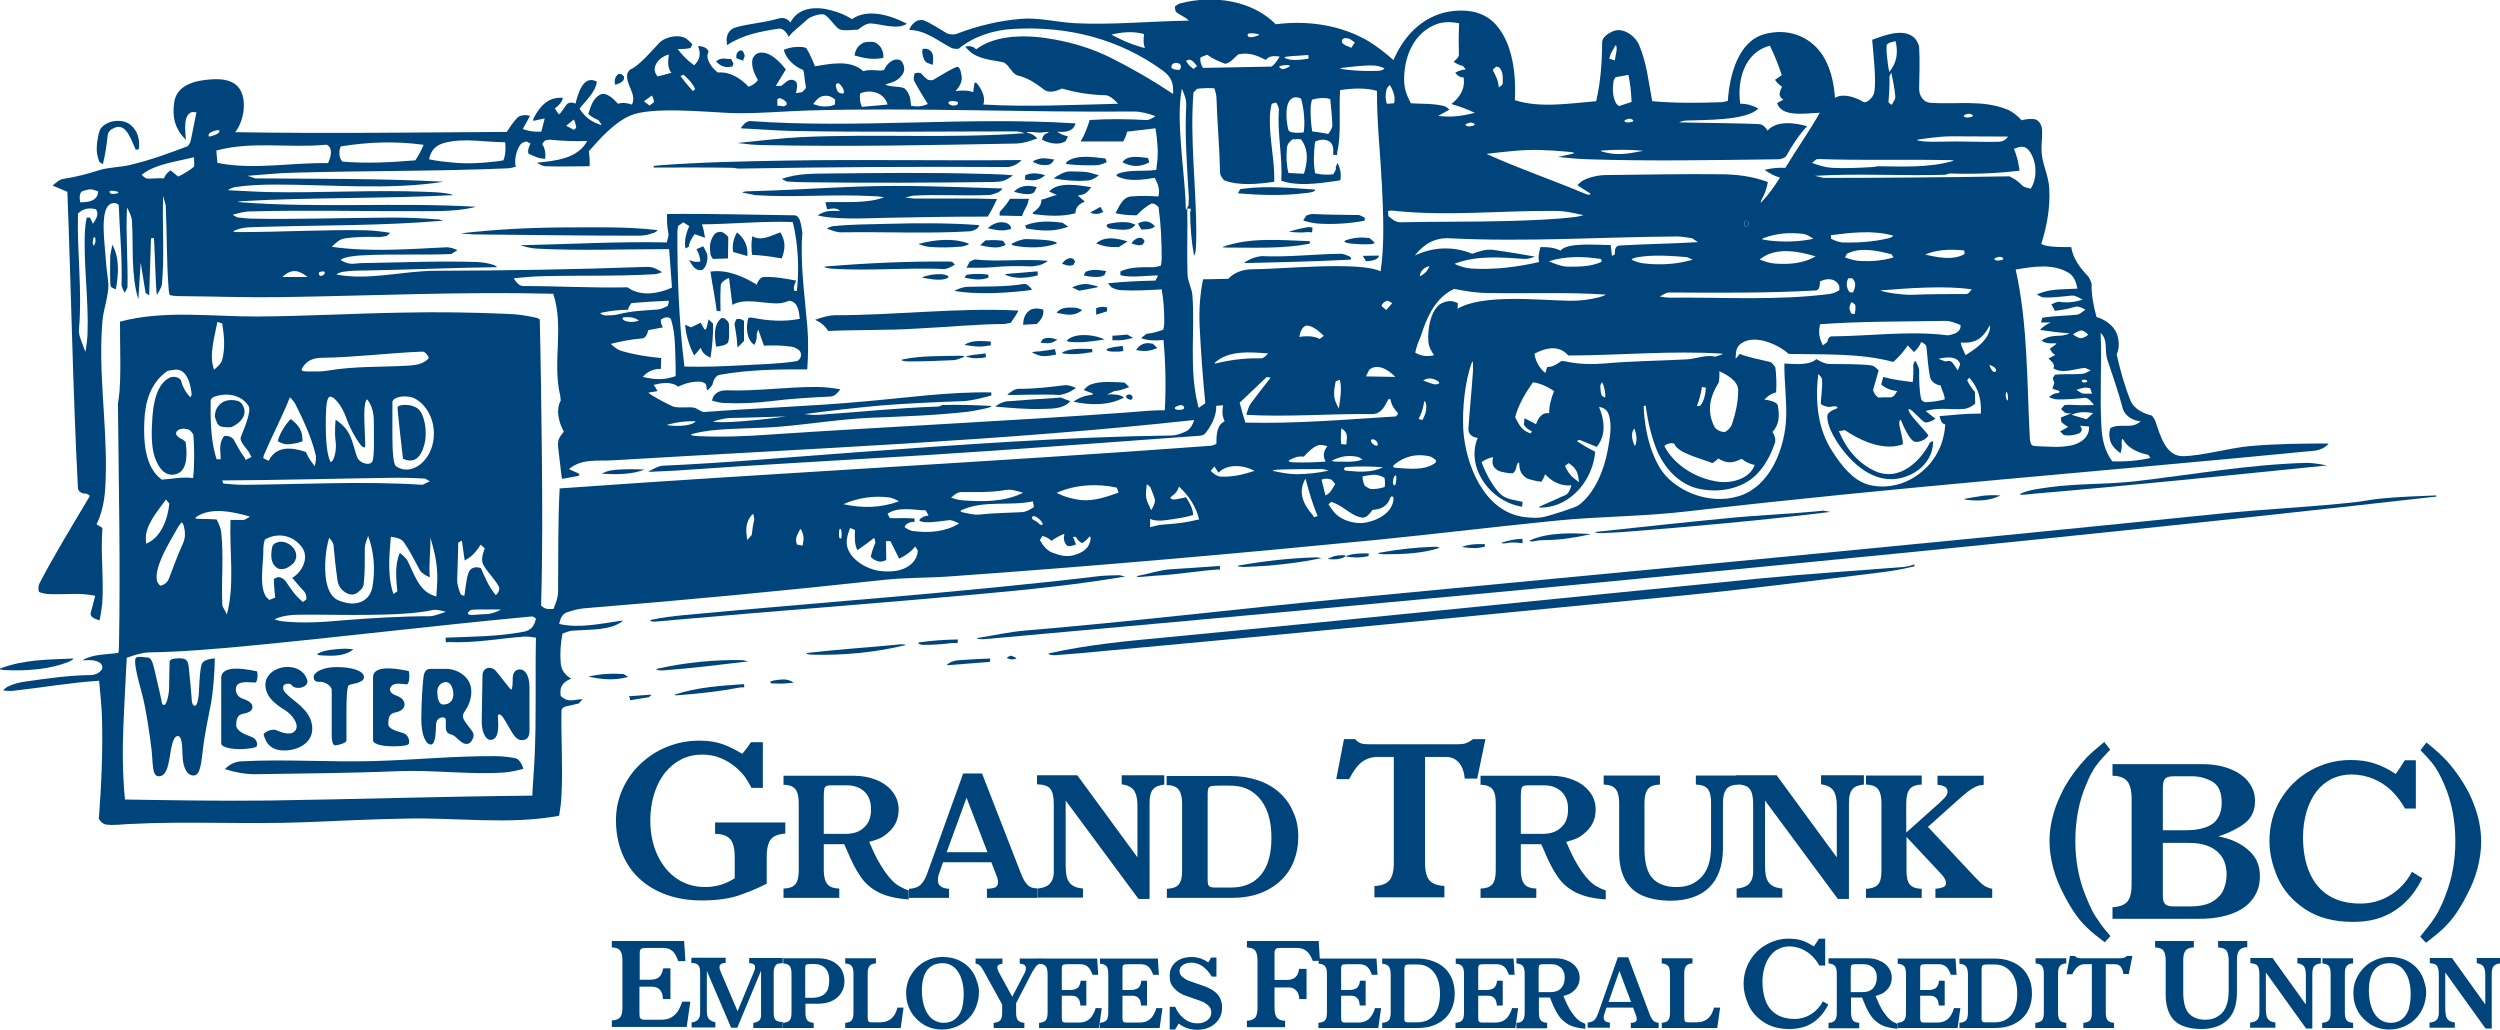 <svg version="1.1" xmlns="http://www.w3.org/2000/svg" xmlns:xlink="http://www.w3.org/1999/xlink" x="0px" y="0px"
	 viewBox="0 0 968.4 398.8" style="enable-background:new 0 0 968.4 398.8;" xml:space="preserve">
<style type="text/css">
	.st0{fill:#00447C;}
</style>
<g id="Art">
</g>
<g id="Template">
	<g>
		<g>
			<g>
				<path class="st0" d="M281.6,17.5c6-4,12.9-5.3,20-6.4c1.7-0.3,3.3,1.7,3.9,3.2c1.7-2.4,5-4.6,7.1-6.7c1.2-1.2,5.7-2.7,7-1.8
					c1.9,1.4,3.1,3.4,4.8,5c0.3,0.3,0.7,0.5,1.2,0.7c2,0.5,4.6,0,6.7,0c1.5-1.1,3.3-2.6,5.3-2.4c4.1,0.3,10.1,2.5,13.7,0.1
					C345.2,6,336.3,3.1,330,7.4c-2.5-1.6-5.5-2.8-8.4-3.5c-5.7-1.5-12.5-1-15.4,4.8c-1.7-2-3.2-2-5.5-1.3c-5.8,1.6-10.6,1.7-16,3.3
					c-2.4,0.7-3.7,3.4-3.1,6.1C281.5,17,281.6,17.3,281.6,17.5z"/>
				<path class="st0" d="M282.7,25.9c0.4-0.1,0.8-0.1,1.1-0.2c0.1-0.4,0.2-0.8,0.3-1.1c-0.3-0.6-0.6-1.2-0.9-1.8
					c-0.5,0.1-1.1,0.1-1.6,0c-1.6-0.3-2.8-0.1-4.2,0.9C278.5,25.3,280.7,26.3,282.7,25.9z"/>
				<path class="st0" d="M334.6,16.5c-2.2,1-3.2,2.6-3.6,5c0.5,0.2,1.1,0.2,1.6,0.4c3.1,0.9,6.4,1.2,9.6,0.5c0.1-2.6-1-5.1-3.6-6.1
					C337.9,16.1,335.3,16.2,334.6,16.5z"/>
				<path class="st0" d="M359.6,24.5c0.6,0.1,1.6,0.9,1.7,0.4c0.2-1.2,0.3-3.2-0.2-4.3c-0.7-1.4-2.2-2-3.7-1.6
					C356.9,20.6,357.8,24.2,359.6,24.5z"/>
				<path class="st0" d="M285.2,22.2c0,0.1,0.1,0.3,0.1,0.4l2.5,0.9l0.7-1.9c-0.2-0.7-0.5-1.3-0.8-1.9c-0.3-0.1-0.7-0.1-1-0.2
					C285.5,20.2,285.2,20.8,285.2,22.2z"/>
				<path class="st0" d="M241.7,30.6c0-0.3,0-0.7,0-1c-0.3-0.3-0.7-0.6-1-0.9c-0.3,0-0.7-0.1-1-0.1c-1.4,0.8-1.9,2.7-1.4,4.2
					C239.3,32.6,241.3,31.9,241.7,30.6z"/>
				<path class="st0" d="M38.5,62.7c0.5,0.2,1.3,1.2,1.4,0.7c0.9-3.6,1.4-7.2,1.8-10.9c0.2-1.7,1.4-2.5,2.9-3.1
					c4.6-1.8,6.5,5.8,8,8.6c0.4-0.1,1.2,0,1.2-0.4c0.4-3.6-0.4-6.9-3.3-9.3c-2.1-1.7-5.4-1.8-7.9-1c-1.5,0.5-3.5,1.8-4,3.3
					c-0.8,2.3-1.4,6.4-1,8.9C37.8,60.4,38.1,61.9,38.5,62.7z"/>
				<path class="st0" d="M893.4,179.3c-22.2,0.6-43.9,4.5-66,7.1c-11.3,1.3-22.7,0.8-34,2.4c-3.3,0.5-7.5,0.9-10.6,2.4
					c-1.1,0.5,0.4,0.5,1.6,0.4c1.5-0.1,2.5-0.3,4-0.4c37.7-3.2,75.3-7.1,113-10.9C898.8,179.8,896.1,179.3,893.4,179.3z"/>
				<path class="st0" d="M762.5,193.7c4.2,0.4,8.7,0.2,12.4-1.8c-6-0.3-8.1,0.3-13.7,1.3C760.2,193.3,761.4,193.6,762.5,193.7z"/>
				<path class="st0" d="M239.7,181.9c-2.4,0.1-4.5,0.4-6.6,1.6c5.5,0.3,11.4,0.4,16.6-1.6C246.4,181.7,242.9,181.7,239.7,181.9z"/>
				<path class="st0" d="M379.6,230.1c18.8-1.7,37.6-3.6,56.3-6.8l-2.3-0.5c-3,0.1-6,0.1-9,0.5c-52.9,6.3-106.9,10-160,15
					c-4.1,0.4-8.3,0.9-12.3,1.8c-1.1,0.3,0.2,0.8,1.3,0.7c2.7-0.2,5.3-0.4,8-0.7C300.9,236.6,340.3,233.7,379.6,230.1z"/>
				<path class="st0" d="M534.4,214.1c-1.7,0.3,0.5,0.6,2.2,0.6c6.9,0,14.5-0.3,21.1-2.5c-1.2-0.5-0.9-0.4-2.1-0.4
					C548.5,212,541.4,212.8,534.4,214.1z"/>
				<path class="st0" d="M582,210.1c-1.1,0.4,0.4,0.5,1.6,0.3c1.4-0.3,2.5-0.3,4-0.2c0.7,0,2.9,0.4,2.2,0.1l-0.1-1.6
					C587.2,208.8,584.3,209.3,582,210.1z"/>
				<path class="st0" d="M618.5,206c-1.6,0.2,0.5,0.6,2,0.5c2.7-0.1,5.3-0.2,8-0.4c26.9-2.1,53.8-4.5,80.5-7.8l-2.6-0.5
					c-12.5,1.3-25.3,1.7-38,3C651.8,202.4,635.2,204.2,618.5,206z"/>
				<path class="st0" d="M480.1,219c-1.9,0.3,0.6,0.7,2.4,0.6c3-0.1,6-0.3,9-0.5c7-0.6,13.7-1.5,20.4-2.9c-1.3-0.3-1.3-0.3-2.4-0.3
					C499.7,216.2,489.9,217.3,480.1,219z"/>
				<path class="st0" d="M371,248.8l0-1.1c-5.2,0.1-9.7,0.4-14.8,1.1c-1.3,0.2,0.1,1,1.4,1c3.6,0,7.4-0.2,11-0.7
					C369.4,249,371.6,249.2,371,248.8z"/>
				<path class="st0" d="M943.7,192.4l0-0.5c-7.2,0.3-14,0.5-21.2,1.2c-3.3,0.3-6.7,1-10,1.4c-18,2-36,2.7-54,4.6
					c-112.9,11.6-225.9,22.1-338.9,32.9c-40.7,3.9-81.2,8.8-122,12.2c-6.3,0.5-12.5,1.9-18.7,2.9c-1.3,0.2,0.4,0.5,1.7,0.5
					c1.7-0.1,3.3-0.2,5-0.4c92.7-8.3,185.3-16.8,277.9-25.8c93-9,186.1-18.4,278.9-28.9C942.8,192.4,944.1,192.4,943.7,192.4z"/>
				<path class="st0" d="M594.6,209.6c1.1-0.3,2.9-0.4,4-0.4c5.9,0,11.9-1,17.7-2.3c-7.3-0.5-16.5-0.7-23.4,2.3
					C591.7,209.7,593.3,209.9,594.6,209.6z"/>
				<path class="st0" d="M453.6,220.5c-4.6,0.3-8.6,1.8-13,2.6c-0.8,0.1,0.2,0.5,1,0.4c2-0.1,4-0.4,6-0.5c8.1-0.4,16-1.8,24-2.4
					c0.3,0,1.3,0.1,1-0.1l-0.1-1.3C466.2,219.7,459.9,220.1,453.6,220.5z"/>
				<path class="st0" d="M516.6,215.5c-0.7,0.3-2.7,1-2,1.1c1,0,2.9,0.2,4-0.1c0.4-0.1,0.8-0.2,1.2-0.3c1-0.3,2-1,1-1.1
					C519.2,215,518,215.1,516.6,215.5z"/>
				<path class="st0" d="M348.6,249.6c-11.9,1.2-23.7,1.9-35.7,3.3c-1.4,0.2,0.3,0.7,1.7,0.7c11.9,0.3,24.1-0.8,35.7-3.6
					C351.7,249.8,350,249.5,348.6,249.6z"/>
				<path class="st0" d="M741.5,218.6c-1.3,0.5-2.6,0.9-4,1c-18.3,1.5-36.7,2.6-55,4.4c-77,7.6-153.9,15.5-230.9,22.9
					c-15,1.4-30.1,2.8-44.9,6.1c-1.5,0.3,0.4,0.9,1.9,0.8c3-0.2,6-0.5,9-0.7c78.9-7.2,158.1-15,236.9-22.7c25-2.5,50-5.7,75-8.8
					c3.7-0.5,7.4-1.1,11-2c0.4-0.1,1.4-0.2,1.1-0.3L741.5,218.6z"/>
				<path class="st0" d="M26.7,256.3c1.2-0.5,2.4-1.3,1.1-1.2c-9.3,0.4-18.5,0.4-27.3,3.7c-1.6,0.6,0.4,0.7,2.1,0.8
					C10.5,259.9,19.5,259.3,26.7,256.3z"/>
				<path class="st0" d="M366.6,257.7l16.8-1.3l0.2-1.3c-4.2,0.1-8.7,0.4-13,0.7C369,256.1,367.7,256.6,366.6,257.7z"/>
				<path class="st0" d="M391.4,254c-1,0.5-1.9,0.8-0.9,1.1c0.4,0.1,0.7,0.2,1.1,0.3c0.9,0.1,1.2,0,2-0.3
					C394.2,254.9,391.7,253.9,391.4,254z"/>
				<path class="st0" d="M227.9,262.1c5.1,1.1,10.3,1.6,15.4,0.1l-1.7-1.1C237.1,260.8,232.4,261,227.9,262.1z"/>
				<path class="st0" d="M251.8,269.1c-2.7,0.2-5.5,0.4-8.2,0.6c0.5,0.3,0.3,1.9,0.7,1.5l6.9-1.1C252,269.7,252.7,269,251.8,269.1z"
					/>
				<path class="st0" d="M254.8,259c-1.5,0.3,0.4,0.8,1.9,0.7c11.1-0.8,22.1-2.2,33.1-3.5l-2.1-0.5
					C276.6,255.5,265.6,256.6,254.8,259z"/>
				<path class="st0" d="M288.2,265c-8.8,0.6-18.2,1.2-26.6,4c-0.8,0.3,0.3,0.4,1.1,0.3c8-0.6,16.1-1.5,24-3c0.5-0.1,2,0.1,1.6-0.3
					L288.2,265z"/>
				<path class="st0" d="M299.6,263.6c-0.4,0.1-0.8,0.4-1.1,0.2l0,0.9c2,0.1,4.1,0.2,6.1,0c1-0.1,1.9-0.2,2.9-0.2
					C304.8,262.6,302.9,263.2,299.6,263.6z"/>
				<path class="st0" d="M393.6,55.6c2.9-0.1,5.6-1,8.2-2c-0.9-1.1-2.3-1.9-3.7-2.1c-1.1-0.2,0.3-0.5,1.5-0.4c1.8,0.2,3.2,0.4,5,0.1
					c1-0.2,2.2,0.1,1.3,0.3c-1.3,0.2-2.2,1.5-2.2,2.7c2.9,1.3,6.2,2.2,9.1,0.5c0.2-0.7,1.2-1.9,0.6-2c-1.4-0.2-2.8-0.9-3.9-1.7
					c2.8,0.3,6.3,0.1,7.1-3.2c-42.2-2.7-84.4,2.1-125.9-0.9c-1.6-0.1-3.1,1.7-3.8,2.8c6.3,0.3,12.5,0.8,18.8,1
					c29.3,0.6,58.6,0.2,88,0.2c1,0,2.6,0.5,3.3,0.7c-28.7,2.1-57.5,0.2-86.3,1.5c-8.4,0.4-16.7,1.5-25.1,2.3
					c3.3,0.4,6.8,0.8,10.1,0.8C328.3,56.9,361,56.2,393.6,55.6z"/>
				<path class="st0" d="M413.5,63.6c3.7,0.4,7.4,0.5,11.1,0.4c1.5,0,2.8-0.6,4.1-1.2l-0.5-1.4c-4.4-0.5-10.7-1.6-14.6,1
					C412.9,62.9,412.6,63.5,413.5,63.6z"/>
				<path class="st0" d="M368.8,101.4c-0.4,0-0.8-0.1-1.2-0.1c-16-0.1-31.7,0.6-47.5,1.9c-2,0.2,0.5,0.8,2.5,0.9
					c14.4,0.9,28.6-0.5,43,0.1c1.3,0.1,3.4-1.1,4.3-1.7L368.8,101.4z"/>
				<path class="st0" d="M402.6,61.5c-0.9,0.3-3.1,0.9-2.3,1.3c2.3,1.1,2.8,1.2,5.3,1.1c1.4-0.1,2-0.8,2.8-2.1
					C406.8,61.6,404.3,61,402.6,61.5z"/>
				<path class="st0" d="M387.2,83.5l8.7,0.2c0.5-1.5,1.2-2.9,2-4.3c0.2-0.8,0.5-1.6,0.7-2.4l-7.4,0c-0.9,1.7-2.3,3.3-3.6,4.7
					C387.1,82.1,387.2,83.3,387.2,83.5z"/>
				<path class="st0" d="M505.6,74.8c0.8-0.1,1.5-0.1,2.2-0.3c1.2-0.2,2.3-1,1.2-1.1c-9.1-0.6-18.3-1.5-27.4-0.3
					c-0.4,0-0.8,0.1-1.2,0.2c-0.3,0.5-0.6,1-0.9,1.6C488,75.6,497.1,75.9,505.6,74.8z"/>
				<path class="st0" d="M397.2,67.7l-0.2,1.9c1.4,0.1,2.3,0.3,3.6,0.2c1.7-0.2,2.9-0.7,4.2-1.9c-1.7-0.7-4.4-1-6.2-0.5
					C398.1,67.5,397.7,67.8,397.2,67.7z"/>
				<path class="st0" d="M445.2,62.9l-0.5-1.7c-3-0.3-8.1-1.4-9.9,1.7c1.4,0.7,3.3,1.3,4.9,1.4C441.7,64.3,443.3,63.9,445.2,62.9z"
					/>
				<path class="st0" d="M390.6,64.7c0.6,0,2.6-0.7,3-1c0.7-0.5,2.6-1.7,1.8-1.7c-30.3,0.3-60.4-0.3-90.7,0.2
					c-16.7,0.3-33.4,0.6-50,1.9c-0.5,0-1,0.3-1.5,0.1v0.7c10.1,0,20.3-0.1,30.4,0.1c1.2,0,1.7,0.4,3,0.3
					C321.3,64.7,355.9,64.5,390.6,64.7z"/>
				<path class="st0" d="M414.6,66.4c-2.1-0.1-5,1.6-6.5,2.7c4.5,0.8,8.9,1.2,13.5,0.8c1.6-0.2,2.8-1.1,4.1-2l-2.2-0.6
					C421,66.3,417.4,66.5,414.6,66.4z"/>
				<path class="st0" d="M321.6,67.2c-6.6,0.1-12.6-0.1-18.8,2.1l1.9,1c2.7,0.2,5.3,0.3,8,0.3c24,0.3,48,0.2,72-0.1
					c3.5-0.1,4.8-0.4,7.7-2.6c-4.4-0.4-9.2-0.5-13.7-0.6C359.6,66.8,340.6,67,321.6,67.2z"/>
				<path class="st0" d="M392.8,74.3c1.8,0.5,5,1.3,6.8,0.7c0.3-0.1,0.6-0.3,1-0.5c0.3-0.7,0.7-1.3,1-2
					C398.6,71.6,395,71.7,392.8,74.3z"/>
				<path class="st0" d="M506,83.5c-0.4,0.6-0.8,1.3-1.2,1.9c1.9,0.6,3.7,1,5.7,1.2c6,0.4,12.1,0,18.1-1.1c0-0.4,0.2-1-0.1-1.3
					c0,0-2-0.9-2-0.9c-6-0.1-12-0.1-18-0.4C507.5,82.9,507,83.2,506,83.5z"/>
				<path class="st0" d="M400.4,82.1c-1,0.7,0,0.9,1.2,1c5.1,0.6,10,0.8,15-0.5c0-2.5,1.5-3.6,3.6-4.5l-2.7-2.4
					c2.6-0.2,3.6-1,5.2-3.2c-4.6-0.7-12.9-2.3-16.3,1.7l3.1,1.4c-1.4-0.1-4.3,1.5-6.1,1.7C403.4,79.6,402.2,80.8,400.4,82.1z"/>
				<path class="st0" d="M396.6,112.7c2.6-0.3,2.4-0.3,3.2-0.5c-0.7-0.9-2-2.4-3.2-2.2c-7.3,1.2-14.6,0.9-22,1.1
					c-1.7,0.1-3.5,0.8-5,1.6C378.3,114.1,387.9,113.6,396.6,112.7z"/>
				<path class="st0" d="M276.2,100.3l5.8-0.2l0.1-8.3c-0.4-0.6-1-0.9-1.5-1.4c-1.3-1.1-3.3-0.6-4.2,0.8c-1.5,2.4-1.6,4.4-1.2,7.2
					C275.2,99.1,275.9,99.9,276.2,100.3z"/>
				<path class="st0" d="M427.3,82.1l-1-2l-4,2.2c1.3,0.7,2.9,0.8,4.3,0.1C426.8,82.3,427.4,82.3,427.3,82.1z"/>
				<path class="st0" d="M397.5,88.5c4.6,0.8,9.5,1.3,14.1,0c0.7-0.2,1.4-0.4,2.2-0.7l-2.2-1.5c-4.9-0.7-9.9-0.8-14.5,1L397.5,88.5z
					"/>
				<path class="st0" d="M508.4,88.1c-0.6,0-1.2-0.2-1.8-0.1c-2.5,0.4-5,1-7.4,1.8c2.4,0.2,4.9,0.4,7.4,0.1c0.6-0.1,1.6,0.4,1.7-0.2
					L508.4,88.1z"/>
				<path class="st0" d="M338.6,76c2.2,0.1,0.1-0.1,3.9,0.4c-6.4,2.5-15,1.7-21.9,1.9c-0.3,0-0.6,0.1-0.9,0l0.7,2.8
					c1.6-0.3,3.7-0.8,5,0.6c-4.1,0-5.3-0.3-8.7,1.7c5.9,1.7,18.5,1.2,25,1c13.6-0.3,27.2-0.5,40.9-0.5c1.4-2.2,2.5-4.4,3.6-6.8
					c-10.5-0.4-21-0.1-31.6-0.2c-1,0-3.3-0.3-3.9-0.4l2.9-0.7c10-0.6,20,0.2,30-0.3c0.4,0,2.9-0.9,3.1-1c0.6-0.4,2.1-1.5,1.4-1.5
					c-18.8-0.6-37.7-1.4-56.5-0.7c-13.9,0.5-28,1.5-42,1.8c-0.7,0-2.6,0.3-1.9,0.5c0.4,0.1,4.3,0.9,4.9,1
					C307.9,76.6,323.3,75.1,338.6,76z"/>
				<path class="st0" d="M430.4,88.6c2.9,0.2,7.5,1.4,9.4-1.6c-0.7-0.3-2.4-0.9-3.3-0.9c-2.4-0.2-4.8,0.1-7.1,0.6
					C427.9,87.1,428.9,88.5,430.4,88.6z"/>
				<path class="st0" d="M289.5,99.2c0.3-3.9-1.1-6.8-4-9.2c-1.3,2.3-2,4.9-1.5,7.6L289.5,99.2z"/>
				<path class="st0" d="M447.4,87.7c-1.9-2.2-4.2-2.5-6.6-1.1l1.3,2.3C443.5,88.9,446.2,88.9,447.4,87.7z"/>
				<path class="st0" d="M391.7,88.6c-0.1-1.8-2.1-2.4-3.1-2.5c-2.3-0.2-4.3,0.8-6,2.3C385.6,89.1,388.8,89.8,391.7,88.6z"/>
				<path class="st0" d="M254.4,89.1c-12.2-1.4-24.5-1-36.8-1c-13,0.1-26.3,0.8-39.2,2.3c1.7,0.2,3.4,0.3,5.2,0.4
					c21,0.2,42,0.5,63,0.5c2.3,0,3.8-0.1,6-0.9C253.4,90.3,255.2,89.2,254.4,89.1z"/>
				<path class="st0" d="M379.2,87.2c-11.8-0.9-23.7-0.8-35.5-0.5c-7,0.2-14.1,0.2-21,0.9c-0.8,0.1-2.8,0.8-2.1,1.1
					c1.5,0.5,3.5,1.3,5.1,1.3c16.6-0.3,33.4,0.6,50-0.4c1-0.1,2-0.6,2.9-1.1C378.7,88.1,379.6,87.3,379.2,87.2z"/>
				<path class="st0" d="M301.6,99.9c0.4,0.1,0.8,0.1,1.2,0.2c1.5-3.7,1.5-6.7-0.5-10.1c-3.6,1.2-7.2,3.6-10.9,1.5
					c-0.4,2.4-0.4,4.8-0.1,7.2C294.7,98.9,298.3,99.3,301.6,99.9z"/>
				<path class="st0" d="M375.6,101.4c-0.4,0.8-0.8,1.5-1.2,2.3c3.3,0,6.9,0.1,10.2-0.2c5.1-0.5,9.9-0.5,15-0.3c0.7,0,3.5-0.5,4-0.8
					c0.7-0.4,2.8-1.3,2-1.4c-9.4-0.8-18.8,0.5-28-0.5C377.3,100.6,375.9,101.2,375.6,101.4z"/>
				<path class="st0" d="M375.1,94.3c-6.3-2.3-13.1-1.4-19.4,0.2c1.3,0.5,2.6,0.9,3.9,1.1c4.3,0.4,8.6,0.3,13-0.1
					C373.5,95.4,376,94.6,375.1,94.3z"/>
				<path class="st0" d="M381.6,93.2c-0.6,0.6-1.3,1.2-1.9,1.8c2,0.5,4.8,1,6.9,0.8c1.1-0.1,2-0.5,3-0.9l-1-1.6c-2-0.3-4-0.4-6-0.2
					C382.3,93.1,381.9,93,381.6,93.2z"/>
				<path class="st0" d="M475.6,95.9c10.4,0,20.9,0.5,31.2-1.4c0.9-0.2,0.9-1.1,0-1.1c-10.9-0.4-22.3-1.5-32.8,2.1
					C472.9,95.8,474.4,95.9,475.6,95.9z"/>
				<path class="st0" d="M529.1,101.2c1.2-0.1,4.7-0.2,5.1-2.2l-6.3,0.1L529.1,101.2z"/>
				<path class="st0" d="M393.6,95.3c5.2,0.8,10.3,0.8,15.3-0.8c1.1-0.4,0-0.8-1.1-1.1c-3.3-0.7-6.9-0.6-10.2-0.8
					c-1.6,0-4,0.9-5.3,1.6C391.2,94.8,392.4,95.1,393.6,95.3z"/>
				<path class="st0" d="M424.6,94.3c2.7,1.1,5,1.5,8,1.4c0.3,0,0.5,0,0.8,0l3.4-2.2C432.8,92.4,428.1,91.2,424.6,94.3z"/>
				<path class="st0" d="M522.7,99.3c-0.6-0.3-2.4-1-3.1-1c-10.3,0.1-20.6,1.4-31,0.9c-2.4,0.3-4.8,1.2-6.8,2.7
					c13.7-0.3,27.3-0.6,41-1.3C523.7,100.5,523.5,99.7,522.7,99.3z"/>
				<path class="st0" d="M521.5,93c-1.8,0.6,0.2,1.2,2.1,1.4c2.3,0.2,4.6,0.3,7,0.2c1.3-0.1,2.4-0.2,1.4-1.1c-0.5-0.4-1-0.9-1.6-1.3
					C527.2,91.8,524.6,92,521.5,93z"/>
				<path class="st0" d="M270.6,104.6c0.6,0.1,1,0,1.6-0.1c1-1.1,1.3-1.6,1.6-3c0.7-2.9-0.2-3.8-1.4-6.1l-2.6,1.1
					c0.9,1.6,1.3,3,1.5,4.7c-1.3,0.6-3.2,0-4.4-0.5C267.8,102.1,268.6,104.1,270.6,104.6z"/>
				<path class="st0" d="M373.8,107.6c2.6,0.5,5.3,1,7.9,0.3c0.4-0.1,0.7-0.2,1.1-0.3l0.1-1.2c-2.8-0.4-5.6-0.4-8.4,0
					C374.2,106.8,373.3,107.5,373.8,107.6z"/>
				<path class="st0" d="M271.5,134.7c0.2,1.3,1.1,2.4,2.2,3c0.5,0.3,1,0.6,1.5,0.9c0.7-4.4,1.1-8.7,1-13.2
					c-0.6-0.6-1.1-1.1-1.7-1.7l-0.7,2.9c-0.2,0.9-0.6,1.5-1.1,0.7c-0.4-0.7-0.9-1.6-1.3-2.3l-3.7,1.8c-0.8-0.3-1.5-0.7-2.3-1
					c0.3,4.1,1.6,8.2,3.5,11.9L271.5,134.7z"/>
				<path class="st0" d="M411.4,102.2c0.9,0.3,2.3,0.8,3.2,0.7c0.4-0.1,0.8-0.2,1.2-0.3c0.2-0.4,0.4-0.8,0.7-1.2
					c-0.3-0.4-0.4-0.8-0.8-1.1C414.2,99.3,412.1,100.9,411.4,102.2z"/>
				<path class="st0" d="M438.3,94.3c0.9,0.3,2.3,0.8,3.2,0.7c0.4-0.1,0.8-0.2,1.2-0.3c0.2-0.4,0.4-0.8,0.7-1.2
					c-0.3-0.4-0.4-0.8-0.8-1.1C441.1,91.4,439,93,438.3,94.3z"/>
				<path class="st0" d="M427.8,106.6c0.2-0.5,0.5-1.1,0.7-1.6c-2.9-0.4-5.3-0.9-8,0.3c-0.2,0.5-0.5,0.9-0.7,1.4
					c2.2,0.5,4.5,0.8,6.8,0.4C427,107,427.4,106.7,427.8,106.6z"/>
				<path class="st0" d="M422.6,110.3c-2.4-0.7-5.1,0-7.3,1c0.7,0.4,1.5,0.7,2.3,1.1c0.2,0.1,0.3,0.2,0.5,0.2l6.5-1.2
					C426.3,111,424.3,110.7,422.6,110.3z"/>
				<path class="st0" d="M402,106.6l-0.1-1.5l-11.9,1c-1.5,0.1,0.2,0.8,1.7,1.1c2.9,0.7,6.1,0.4,9-0.2
					C401.1,106.8,402.4,106.7,402,106.6z"/>
				<path class="st0" d="M357,107.5c2.6,0.5,7,1.4,9.6,0.4c2.3-0.9-0.9-1.7-2-1.7C362,106.1,359.4,106.5,357,107.5z"/>
				<path class="st0" d="M396.3,125.8l5.3-0.3c1.6-1.5,2.9-3.3,2.5-5.6l-1.5-0.3c-1.2-0.3-3.1,0-4,0.8
					C396.9,121.7,396.4,123.7,396.3,125.8z"/>
				<path class="st0" d="M124.7,253.9c4.1,0.2,8.9,0.4,12.2-2.4c-1.4-0.1-2.8-0.3-4.2-0.2c-2.8,0.2-6.9,0.4-9.4,1.8
					C122.3,253.7,123.5,253.8,124.7,253.9z"/>
				<path class="st0" d="M428.6,119c-1.5-0.3-2.6-0.2-4,0.4v2.5l4.2-1.3C428.7,120.1,429.1,119.1,428.6,119z"/>
				<path class="st0" d="M383.8,132.3c-3.1-0.2-7.5-0.7-10.2,1.3c2.8,0.5,6.3,1,9.1,0.3c0.4-0.1,1.5-0.1,1.1-0.3L383.8,132.3z"/>
				<path class="st0" d="M419.2,120.1c-0.8-0.4-1.7-0.8-2.6-0.9c-2.5-0.1-5.7-0.4-7.3,2c0.8,0.2,1.5,0.2,2.3,0.4
					C414.5,122.2,417,122,419.2,120.1z"/>
				<path class="st0" d="M388.6,125.5c1,0,2-0.3,3-0.5c0.9-1.6,2.1-2.9,2.9-4.7c-23.7-1.2-47.2,1.8-70.9,1.8c-2.7,0-5.4,0.9-7.9,1.8
					c2,0.8,4,2.4,5.1,4.3c11.3-0.5,22.6-0.2,33.8-0.9C365.4,126.8,378,125.6,388.6,125.5z"/>
				<path class="st0" d="M282.1,132.4c0.5-1.7,0.3-4.2,0.3-6c0-1.9-0.5-2-1.8-3.1c-0.3,0-0.7-0.1-1-0.2c-3.4,2.6-2.8,7.4-2.2,11.2
					C278.6,134.1,281.6,133.9,282.1,132.4z"/>
				<path class="st0" d="M371.6,137.8c-7.4,0.2-14.6-0.1-21.8,1.4c-1.5,0.3,0.4,0.8,1.8,0.8c6,0,12-0.2,18-0.5
					c1-0.1,2.7-0.8,3.5-1.1C374.3,137.9,372.8,137.8,371.6,137.8z"/>
				<path class="st0" d="M285.7,134.6l2.5-2.5l0-7.8c-0.8-0.7-2-1-3-0.6l-0.7,1.7c0.5,2.8,1,5.9,1.1,8.4
					C285.7,134.1,285.7,134.3,285.7,134.6z"/>
				<path class="st0" d="M431.6,130c-0.2,0-0.5,0.1-0.7,0l0,1.8c0.9,0,1.8,0,2.7,0c1.8,0,3.5-0.5,5.3-0.9l-2.2-1.3
					C435,129.8,433.2,129.9,431.6,130z"/>
				<path class="st0" d="M403.9,131.4c-0.2,0.5-1.1,1.3-0.6,1.4c1.1,0.1,2.2,0.2,3.3,0.1c1.1-0.1,2-0.8,3-1.3
					C407.6,130.9,405.8,130.5,403.9,131.4z"/>
				<path class="st0" d="M413.8,131.4c-1.3,1,0.2,1,1.8,1.1c4,0.3,8.3-0.4,12.3-1C424.3,129.7,417.3,128.8,413.8,131.4z"/>
				<path class="st0" d="M445.6,133c-2.2-0.4-4.4,0.6-5.5,2.6c3.1,0.6,5.3,0.5,8.2-0.8l-1.8-1.7C446.3,133.1,445.9,133.1,445.6,133z
					"/>
				<path class="st0" d="M430.6,136.2c0.2,0,2.9,0,3,0c0.5-0.1,1.9-0.2,1.5-0.4l-0.2-1.8c-2.5,0.3-3.2,0.3-5.7,1
					C427.8,135.5,429.2,136.1,430.6,136.2z"/>
				<path class="st0" d="M400,136.7c0.6,0.3,2.8,1.2,3.6,1.2c1.2,0.1,2.8,0,4-0.3c0.5-0.1,1.9-0.2,1.5-0.4l-0.5-2
					c-2.2,0.5-3.9,0.6-6,0.9C401.7,136.1,399.2,136.3,400,136.7z"/>
				<path class="st0" d="M423.1,136.3v-1.1c-3.5-0.1-8-0.4-11.2,1.1c-1.3,0.6,0.3,0.7,1.7,0.8c2.6,0.2,5.4,0,8-0.5
					C422.1,136.5,423.6,136.5,423.1,136.3z"/>
				<path class="st0" d="M428.9,152.8l2.7-1.3c1.9-0.1,4.2-0.9,5.8-1.6l-1.8-1.7c-3.9-0.2-9.2-0.7-13,0.7c-1,0.3-2.4,1.6-2.8,2.2
					l3.2,1.2c1.1,0.4-0.2,0.7-1.3,0.8c-2.1,0.3-4.1,1.2-5.9,2.5c6.6,1.4,13.5,1.6,19.6-1.6C433.8,152.6,430.6,152.7,428.9,152.8z"/>
				<path class="st0" d="M381.8,136.9l-5.2,0.6c-1.5,0.3-3.2,0.5-1.8,0.8c0.6,0.1,1.2,0.3,1.8,0.4c1.3,0.1,3.9,0.1,5.1-0.3
					c0.1,0,0.2,0,0.2-0.1L381.8,136.9z"/>
				<path class="st0" d="M281.6,151.2c-2.7-0.1-5.3,1-5.8,4c1.5,0.4,3.2,0.9,4.8,0.9c6,0.3,12.1,0,18-0.7c7.7-1,15.3-1.4,23-1.8
					c1.9-0.1,2.8-1.4,3.9-2.8c-3-0.5-5.8-0.9-8.9-0.9C304.8,149.8,293.4,151.6,281.6,151.2z"/>
				<path class="st0" d="M389.6,155.5c-1.5,0.4-2.9,1-4.1,2c6,0.5,12.1,1.1,18.1,0.9c3.8-0.1,8.3,0.1,11-3l-3.7-1.4
					C404.1,154.4,393.4,155.2,389.6,155.5z"/>
				<path class="st0" d="M410.6,153c2.3-0.5,3.8-1,6.2-2.7c-0.9-0.5-3-1.2-4.2-1.1c-6,0.7-11.9,1.5-18,1.4c-1.6,0-3.5,1.4-4.4,2.4
					C392.8,153.1,404,152.6,410.6,153z"/>
				<path class="st0" d="M86.7,165.4c0.6,0.1,2.5,0.2,3,0c2.6-1.1,5.7-3.7,4.9-7c-0.4-1.5-1.3-2.9-2.9-3.2c-3.2-0.7-6.2,0.1-7.8,3.1
					c-0.5,0.9-0.9,3-0.4,4C84.2,164,84.3,165.2,86.7,165.4z"/>
				<path class="st0" d="M117.2,170.9l-0.1-1.6c-0.2-3.1-2.1-5.2-4.5-7c-2.1,2.2-4.3,5.6-5,8.6c1.2,0.7,2.6,1.3,4,1.2
					C113.7,171.9,115.4,171.7,117.2,170.9z"/>
				<path class="st0" d="M107.7,210c-1.1,0.3-2.1,0.8-2.3,2.1c-0.6,3.1-0.6,6.5,2.3,8.1c2,0.9,4.5-0.5,6-2.1c0.9-1,1.3-2.7,0.9-4
					C113.9,211.5,110.6,209.2,107.7,210z"/>
				<path class="st0" d="M199.7,293.7c-2.6-0.5-5.4-0.8-8-0.8c-15.8-0.1-31.3,1.5-47,1.9c-17,0.5-34-0.8-51,0.1
					c-2.7,0.1-4.6,1.1-6.6,3c3.6,1.2,7.8,2,11.6,2c18.7-0.3,37.3-0.4,56-1.2c13.4-0.5,28.1,1.5,41,0.5c2.4-0.2,4.8-0.8,7-1.4
					C202.4,296.3,201.1,294,199.7,293.7z"/>
				<path class="st0" d="M571.6,212.3c1.8-0.1,3.5-0.5,3.5-0.5l0.1-1c0,0-5.8-0.4-9,1.1C566.3,211.9,569.9,212.4,571.6,212.3z"/>
				<path class="st0" d="M526.6,215.9c1.8-0.1,3.5-0.5,3.5-0.5l0.1-1c0,0-5.8-0.4-9,1.1C521.3,215.6,524.9,216.1,526.6,215.9z"/>
				<path class="st0" d="M354.3,200.9L354.3,200.9C354.4,201,354.4,200.9,354.3,200.9z"/>
				<path class="st0" d="M161.6,158.1c-2.8-1.9-7.5-1.4-7.6-0.3s2.1,19.9,2.1,19.9c4.3,2,7-0.5,8.3-5.6S164.4,160,161.6,158.1z"/>
				<path class="st0" d="M110.1,290.7c5.2,0,10.3-2.7,10.8-7.5c0.7-6.8-5.7-10.7-8.5-13.1c-2.8-2.4-2.8-3.1-2.7-4.2
					c0.2-1.1,2.6-1.5,3.3-0.5s2.4,1.3,3.8,0.9c1.3-0.4,2.7-1.3,2.2-2.9s-2-4.5-6.6-5c-4.6-0.5-9.6,2.4-9.6,6.8c0,6.1,6.6,9,8.6,10.6
					c2.7,2.2,4.7,5.6,2.7,7.5c-1.9,1.9-6,0-7.2-0.5c-1.2-0.5-4.1,0.4-4.8,1.6C102.9,287.8,104.9,290.7,110.1,290.7z"/>
				<path class="st0" d="M99.4,289.1c0.5-0.7,0.2-3-2.3-3.8c-2.4-0.8-5.6-2.3-5.6-4.3c0-2.1,0.3-4.1,2.6-4.5
					c2.3-0.4,3.7-1.2,3.7-2.7s-1.8-2.5-4.1-3.3c-2.3-0.8-3-3.8-1.7-5.3s5.7-0.8,6.8-0.8s1.2-4.3,0.6-4.4c-0.6-0.1-4.7-1-7.8-1
					c-3.1,0-5.9,0.8-5.9,3.6c0,2.8,0,24.3,0,25.3c0,1.8,4.7,2.3,7.3,2.3C95.7,290.1,98.9,289.8,99.4,289.1z"/>
				<path class="st0" d="M152,289.1c2.7,0,5.8-0.2,6.3-0.9s0.2-3.6-2.3-4.3c-2.4-0.7-5.6-1.5-5.6-3.5c0-2,0.3-4,2.6-4.4
					c2.3-0.4,3.7-1.6,3.7-3.1c0-1.5-1-2.7-3.3-3.5c-2.3-0.8-3-2.3-1.7-3.7c1.3-1.5,4.8-0.6,5.9-0.6c1.1,0,1.2-5.1,0.6-5.2
					c-0.6-0.1-4.7-1-7.8-1c-3.1,0-5.9,0.7-5.9,3.5c0,2.7,0,23.5,0,24.4C144.7,288.6,149.3,289.1,152,289.1z"/>
				<path class="st0" d="M78.1,257.4c-0.6,1.9-0.8,5.4-1,9.9s-1,6.4-1.8,6.1c-0.8-0.3-1-1.3-1.1-3.3c-0.1-1.9-0.8-8.9-1.1-11.8
					c-0.3-2.8-1.3-3.3-3.7-3.3s-3.7,0.4-3.7,1.4s-0.2,6.7-0.2,9.9s-1.1,6.5-1.7,6.7c-0.6,0.2-1,0.1-1.3-1.8c-0.3-1.8-2-8.8-2.6-11.5
					c-0.6-2.7-1.3-5-2.6-5s-3.5-0.6-4.5,0c-1.3,0.8,0.4,7.4,2,13.3c1.7,5.9,3.3,17.2,3.9,22.4s0.1,10.3,2.8,10.3s3.6-3.2,4.4-8.4
					c0.8-5.3,1.7-7.2,3-7.2c1.3,0,1.7,2.6,1.8,7.3s1.6,8,4.3,8s3-5.2,3.7-11c0.7-5.8,2.4-13.4,3.1-17.3c0.7-3.8,1.4-12,1.4-17.1
					C81.6,255.2,78.7,255.5,78.1,257.4z"/>
				<path class="st0" d="M123.9,264.1c1.6-0.1,4.6,1.4,4.6,3.3c0,1.8,0,15.7,0,17.5c0,1.8,0.3,3.8,1.3,3.8s4.4-0.8,4.4-1.9
					c0-1.2,0-5.7,0-11.1s0.2-9.8,0.9-10.3s5.9-0.7,5.9-3.1c0-2.4-4.6-3.9-10.5-3.9c-5.9,0-9,2.2-9,3.8
					C121.5,263.7,122.3,264.2,123.9,264.1z"/>
				<path class="st0" d="M166.9,288.4c2,0,1.9-5.7,2-7.7c0.1-2,1.3-2.7,2.3-2.8s1.5,0.3,1.5,1s0,1.3,0,2.8s0.5,2.4,2,2.8
					c1.5,0.3,2.3,1.7,4,2.9c1.7,1.3,3.2,0.8,3.9-0.3s1.4-2.3,0.2-4s-3.6-4.2-3.5-5.8c0.1-1.7,2.7-3.4,3.2-8.1
					c0.9-7.6-6.5-10.1-9.1-10.1s-4.8,0-6.5,0c-1.7,0-2.6,0.8-2.9,3.5s-0.8,9.5-0.8,16S165.1,288.4,166.9,288.4z M172.8,264.2
					c1.7,0,2.8,2.3,2.8,4.7c0,2.4-1.3,4-3.9,4c-1.9,0-2.3-2.8-2.3-5.1C169.4,265.5,171.2,264.2,172.8,264.2z"/>
				<path class="st0" d="M201.4,259.3c-2,0-2.8,1.6-2.8,3.5s-0.1,4.4-0.6,4.3s-4.3-5.4-6-7.3s-5.1-1.4-5.1,1.9s-0.3,13.3-0.3,17.9
					s1.9,7,3.3,7c2.8,0,3.1-3.3,3.1-5.9s-0.5-4,0.4-4s1.8,1.6,3.8,5.1s3.1,4.9,4.9,4.9s3-0.9,3-3.6s0-12.1,0-16.8
					S203.4,259.3,201.4,259.3z"/>
				<path class="st0" d="M43.6,111.5c0.4,0.1,1.2,0.8,1.3,0.4c1-5.5,1.5-12-1.4-17.1l-0.8,4.2c0,2-0.1,7.2,0,9.9
					C42.7,109.9,42.7,111.3,43.6,111.5z"/>
				<path class="st0" d="M217.2,269.6c-0.1-0.5-0.1-1.1-0.1-1.6c-0.1-2.7,1.9-4.3,4.2-5.1c-2.3-1.3-3.8-3.2-4.1-5.9
					c-0.3-3.9-0.1-7.8,0.7-11.6c1-0.4,2.7-1,3.7-1.1c5.1-0.4,12.3-0.1,17-2.2c0.9-0.4,3.4-1.8,2.4-1.7c-8.1,1.1-16.3,3.1-24.4,1.3
					c0.4-1.8,1-3.8,3-4.5c2.3-0.8,4.6-1.4,7-1.6c38.7-3.1,77.4-6.8,116-11c8.3-0.9,16.7-0.7,25-1.3c55.2-3.9,110.9-8.8,165.9-14.2
					c23-2.3,46-5.1,69-7.4c17-1.7,34-1.6,51-3.6c80.5-9.4,162.2-15.6,242.9-23.5c1.3-0.1,3.1-0.7,4.1-1.4c0.5-0.4,1.9-1.4,1.3-1.4
					c-10.2,0-20.2,0.1-30.3,1c-7.8,0.7-19.1,3.9-26,3.9c-6.6,0-8.7-8-10.6-13.6c-0.1-0.4-1.2-1.9-1.3-2.1c-3.3-0.8-7.1-2.6-8.4-6
					c-2.3-5.7-3.9-11.7-5.3-17.7c1.2-2.4,1-5.8,0-8.2c-1.3-3.1-4.6-5.4-7.8-6.3c-1.1-4.1-2-8.4-1.9-12.7c0-0.6-0.9-2.5-1.3-3
					c-3.2-3.4-5.8-6.7-6.6-11.4c-3.2,0-6.5,0.1-9.7-0.5c-0.7-0.1-1.2-0.5-1.9-0.7c2.2-6.8,3.5-14.2,3.1-21.4
					c-0.2-4.3-1.9-7.8-2.7-12c-0.7-3.6,0.1-7.3-0.1-10.9c-0.1-1.8-1.3-4.1-3.5-4.1c-1.6-0.1-2.9,0.1-4.4,0.5
					c-1.4-1.6-3.6-3.4-5.6-4.2c-9.8-3.9-19.7-1.8-30-2.6c-2.4-0.2-4.2-2.8-4.1-5.5c0.1-5.3,0.3-10.7,0-16c-0.1-1.1-1.1-2.9-1.8-3.6
					c-4.3-4-11.6-1-16.4,0.7c0.4,4.8,1.8,16.7,0.7,20.8c-0.3,1.2-2.7,4.2-4.3,3.2c-2.7-1.7-7.7-3.4-10.8-1.5
					c-0.4-5.8-1.8-12.3-5.2-17.1c-5-7.1-13.5-9.9-22-7.6c-10.4,2.7-13.7,16.3-14.3,25.9c-0.8,0.2-1.9,0.5-2.7,0.5
					c-8.9,0.3-17.8,0.4-26.6-0.4c-1.4-7.3-2.1-14.9-5.1-21.8c-1.5-3.5-6.3-7.1-10.3-5.2c-1.7,0.8-3.9,2.1-4,4.2
					c0,7.5-0.6,15.5-2.3,22.8c-9.9,0.8-21.8,2.8-31.5-0.4c0.5-9.6-0.7-21.9-7.4-29.3c-4.2-4.6-9.8-5.8-15.9-5.3
					c-11.3,1-19.5,9-23.7,19.1c-2.9-2.6-6-5-9.3-7.1c-10.8-6.5-23.8-8.4-36.3-6.8c-9.4-9.4-24.2-11.3-36.6-8.2
					c-1.5,0.4-1.4,0.6-2.5,1.3c0,0.8,0.1,1.3,0.4,2.1c1.6,1.3,3.6,1.9,5,3.4c-14.6,0.2-29.3,1.7-43.9,1c-6.8-0.3-14.2-2.3-21-1.7
					c-8.6,0.7-16.9,2.7-25,5.8c-1,0.4-3.1,0.3-4-0.3c-3.1-1.8-5.7-3.7-9-5c-0.2-0.1-1.8,0-2,0.1c-1.6,0.7-2.7,1.9-3.4,3.7
					c6.4,0.1,11,4.2,16.4,7c0.7,0.3,2.1,0.4,2.7,0.3c6.1-4.9,13.6-7.3,21.3-7.7c20.9-1.2,40.9,3.8,57.9,16.2c3.3,2.4,4.2,5.1,3.9,9
					c-7.6-5.1-15.7-9.8-23.9-13.9c-6.9-3.5-14.4-5.8-22-7.2c-9.6-1.8-22.2-2.3-30.4,3.8c-1-1.2-2.7-1.4-4.2-1.1
					c3.2,4.5,8.5,5,13.5,5.9c1.4,0.2,2,0.4,3,1.6c1.1,1.3,2.3,3.4,4,3.8c3.7,0.8,7,3.1,10,5.4c2,1.6,5,0.5,7-0.4
					c5.4,1.6,11.3,2.5,17,2.6c1.6,0.1,3.9,2.3,4.7,3.3c-17.4,0.4-34.8,1.3-52.2,0.3c1-2.9-0.7-6-2.5-8.2c-0.7-0.8-1-0.1-1.1,1
					c-0.1,0.8-0.2,1.6-0.3,2.4c-2.1-0.8-4.8-0.7-6.9-0.4c1.4-1.4,2.8-3.7,2.4-5.8c-0.2-0.9-0.5-4.2-2.1-3.5c-3.1,1.3-6,3.3-9,5
					c-0.3,0.2-1.7,0-2-0.1c-0.9-0.7-1.8-1.5-2.5-2.4c-0.9-0.5-1.6-0.3-2.6-0.1c-0.2,0.9-0.6,2.2-0.1,3.1c1.6,3,3.4,5.9,5.2,8.8
					c-2.2,1-4.2,1.1-6.5,0.7c-0.2-2.9-0.4-4.5-2.4-6.7c-1.6-0.8-3.4-0.6-5.1-0.9c-1.5-0.2-3.2-0.6-1.8-0.9c2.8-0.7,4.7-1.6,6.2-4
					c0.5-1,0.6-1.8,0.3-3c-0.2-0.8-0.8-2.1-1.7-2.3c-2.6-0.8-5,1.7-6,4c-0.3,0-0.7,0-1,0.1c-0.8,0.2-4.6-0.6-7,0.3
					c-4.8-4.6-12.9-2.9-18.7-1.9c-1-2.5-2-4.9-3.4-7.1c-0.6-0.2-1.2-0.4-1.8-0.4c-2.7-0.1-4.4,0.1-6.9,1.1c0.9,3.6,4.2,6.5,7.5,7.8
					c0.6,1.5,0.5,3.8,0.9,5.5c0.5,1.9-0.1,1.8-1.3,3.1c-0.8,0.1-1.6,0.3-2.4,0.4c0.3-1,0.9-3.8-0.1-4.6c-0.8-0.6-1.5-0.8-2.7-0.4
					c-1.2,0.6-1.9,1.6-3,2.2c-0.7,0-1.4,0-2,0c1.3-2.2,2.6-4.3,3.9-6.4c-2.2-2.8-5.9-6.9-9.9-6.5c-1.6,0.1-3,1.6-3.1,3.1
					c-0.3,2.6,0.9,5.3,2.2,7.5c-0.9,1.3-2.2,2.1-3.6,2.6c-3.2-3.3-7.2-5.9-11.9-5.5c-2.2-1.5-5.2-5.5-3.6-8
					c-0.4-1.8-2.7-2.2-4.1-2.3c1.1,3,0.9,5.2-1.5,7.5c-2.4-1.7-4.6-3.9-6.4-6.3c1.6,0,3.4,0,5-0.4c0.2-0.5,0.5-0.9,0.7-1.4
					c-0.5-0.6-1.1-1.2-1.7-1.7c-2.7-2.6-8.7-1.4-11.1,1.1c-2.3,2.4-7.8,8.9-11,10.2c-0.7,0.3-1.1,1.1-1.4,1.8
					c-0.8,4.1,3.8,7.8,1.8,11.9c-2-0.6-3.4-0.9-5.4-0.3c-1.4-1.5-4.5-4.9-7-3.5c-2.8,1.6-3.5,4.4-4.5,7.4c1,1.1,2.6,1.9,3.9,2.4
					c0.3,0.6,1.7,2.1,1,1.9c-3.6-1.1-6.2-3-8.3-6.3c2.3-3,6.3-6.5,6.7-10.5c-5.4-2.8-7.3,4.9-8.3,8.6c-0.9-0.7-2.8-0.6-3.5,0.4
					c-0.3,0.4-2.5,3.8-2.9,3.7l-1.6-2.3c1.1-0.7,3.1-2.6,3.1-4.1c-5.5-0.4-8.7,3-11.2,7.7c-0.4,0.8-0.4,1.4,0.4,1.1
					c0.2-0.1,3.8-0.8,3.8-0.8l-1.3,5.1c-2.8,0.1-4.5-0.1-7.2-1l2.8-5.1c-1.3-0.5-3.9-0.4-4.9,0.7c-1.6,1.7-2.8,3.5-4.1,5.5
					c-35.1,0.2-70.2,0.7-105.2,0.1c3.4-4.1,5-13.2,1.1-17.6c-3.4-3.8-10.2-3.1-14.8-2.3c-4.7,0.8-9.2,3.3-9.9,8.3
					c-0.9,5.8,0.3,10.3,4.5,14.6c-0.1-2.9-1.3-9.7,2.4-10.8c0.6,0,1.1,0.1,1.7,0.1c-0.7,3.7-1.5,7.3-2.2,11
					c-0.2,0.8-0.6,1.4-1.1,2.1c-7.3,2.8-14.8,5.5-22.4,7.3c-3.9,0.9-8.2,0.9-11.9,2c-4.6,1.5-9.3,2.7-14,3.4
					c-1.5,0.2-3.1,1.7-4.1,2.6l5.7,2.4c1.5,38.2,2.1,76.5,4.1,114.8c0.1,1.4,1.8,2.3,3.3,2.1c0.4,0.4,1.5,0.6,1.2,1.1
					c-6.2,10.5-14,23.2-19.4,33.7c-0.5,1-0.5,2.1-0.2,3.3c1,0.4,2.3,0.7,3.4,0.8c6.3,0.4,12.1-0.7,18.4,0.7l-1.8,6.8
					c-0.2,1.7,2.5,2.4,3.5,2.7c0.4-2.1,0.8-4.3,1-6.3c0.7-9.8-0.7-19.7,0.1-29.5l-2.3-1.4c3.1-6.2,3.5-13.1,3.6-19.9
					c0.4-19.6-3-39.3-1.3-58.9c0.4-4.6,2.3-9.4,2.3-14c0-1.5-0.9-6.7-1.1-11c-0.2-4.1-2.3-17.6,1.6-20.1c1-0.7,2.5-0.8,3.5,0.2
					c0.4,10.4,1.4,20.5,1.1,30.9c0,1,0.9,2.6,1.3,3.1l1-2.1c0.2-10.4-0.7-20.5-0.2-30.9c0.8,1.4,1.8,3.4,1.9,5
					c0.7,10.3-0.5,20.6,2.5,30.6l0.9-14.3l1.9,11.8c0.5,0.3,0.9,0.6,1.4,0.9l0.7-22.1l1.1-0.1c0.3,1.1,0.7,20.9,1.2,22
					c0.5-0.7,1.8-3,1.9-3.8c1.1-11.4,0.1-23,0.5-34.5l1,3.6c0.5,10.6,0.3,21.3,1.1,31.9c0.2,1.8-0.1,0.4,0.4,2.9
					c0.9,0.2,2.1,0.4,3,0.4c13.3,0.1,26.6,0.6,40,0.4c35.2-0.5,70.4-2.2,105.6-1.3c4.3,12.8-0.4,26.4,2.7,39.4
					c0.1,0.3,0.2,1.7,0.2,2c-2,3.8-0.7,8.4,1.2,12c-1.8,2.4-2.4,2.9-2.2,6c0.4,3.7,0.9,7.3,1.3,11c0,0.4,0.2,0.8,0.3,1.3l6-1.1
					c0.9-0.2,0.7-0.9-0.1-1.2c-1-0.4-2.5-1.1-3.3-1.5c5.1-4.2,11.1-3,17.3-3.4c74.6-4.5,150.7-7.5,224.9-15.6
					c-0.4,1.4-1.5,3.6-3,4.3c-1.8,0.9-3.9,1.7-6,1.7c-39.9,0.5-82,3.6-121.9,6.5c-24.9,1.8-50,4.1-75,5.2c-1.8,0.1-4.5,1.7-5.6,2.4
					c3.5-0.2,7.1-0.3,10.6-0.5c32.3-2.3,64.7-4,97-6c35.3-2.2,70.7-5,106-7.5c1-0.1,1.1-0.2,1.9-0.6c2.4-2.8,4.8-7.2,4.5-11l2.7-0.2
					c-0.4,2.3-0.4,4.2,0.6,6.2c-3.2,1.5-3.2,5.6-3.2,8.7c-0.7,0.4-1.7,0.8-2.5,0.8c-83.9,6.2-168,10.5-251.9,16.5
					c-0.7,13.4-0.5,26.6-0.6,39.9c0,2.4-0.9,4.6-1.8,6.8l-1.6,0c-1.4,0.1-2.2-0.5-3.2-1.3c0.6-19.8,0.5-39.6,0.3-59.4
					c-0.2-17.2-0.4-34.4-0.8-51.5c-0.4-0.2-0.9-0.5-1.3-0.6c-3.6-0.8-7.3-1.4-11-1.5c-13.6-0.6-27.4-0.8-41-0.5
					c-18.5,0.3-37.7,1.4-56,1.5c-17.4,0.1-36.3-2.6-53.3,2c-0.1,8.1,0.6,22.4-0.5,29.8c0,0-0.3,2-0.3,2c0.3,31.3,1,62.5,0.4,93.8
					c0,0.9-0.1,1.7-0.2,2.7c-4.6,0.7-9.9,0.4-14,2.9c2.1-0.1,5.2-0.4,7,1.1c0.6,0.5,1,1.5,0.6,2.4c-1.1,1.5-2.7,2.2-4.5,2.2
					c-8.3,0.1-16.7,1.3-25,2.5c-2.4,0.3-4.8,0.9-7,2c-0.6,0.3-2.2,1.5-1.5,1.5c1,0.1,2.5,0.2,3.5,0.1c11.1-1.2,22.2-3.2,33.4-3.9
					c0.4,4.5,0.9,9,1.1,13.6c0.4,13.4-0.2,26.6-1.2,39.9c0.7,1.1,1.4,1.9,2.8,2.2c3,0.4,6-0.1,9-0.2c22.6-1.2,45.4,0.2,68-0.7
					c12.9-0.5,26-1.2,39-1.4c19.7-0.5,40,2.5,59.5-1.1c0.4-2.6,0.8-5.1,0.9-7.7c0.6-11-0.2-21.9,0-32.9c0-0.8,0.7-1.5,1.5-1.7
					c1.7-0.4,3.4-0.8,5.2-1.2c0.5-0.6,1-1.1,1.5-1.7C221.8,271.1,220,272.2,217.2,269.6z M813.7,128.9c3,3,1.4,6.6,2.6,10.4
					c2.2,6.8,4.1,11.8,6,19c0.8,2.9,4.1,4.7,6.9,4.9c-3.5,3.3-7.7,0.5-11.7,2.6c-0.5,1.5-0.6,2.5-0.2,4.5c0.5,2.3,2.3,3.9,4.1,5.3
					c0.2-0.8,0.6-2.3,0.5-3.3c-0.2-1.4,0-3,0.7-1.8c1.8,3.3,6.1,5,9.6,5.7l0.8,1.2c-4.9,1.1-9.9,1.5-14.8,1.3
					c-2.9-3.9-4-8.7-4.2-13.5C813.3,153.1,814.2,141.1,813.7,128.9z M441.6,18.1c-3.9-1.1-7.6-2.8-11.1-4.7c4.3-1,8.4-1.4,12.7-0.2
					c-0.3,1.9-0.4,3.6,0.3,5.4C442.9,18.5,442.2,18.3,441.6,18.1z M37,93.2c-0.1,1.2-0.6,1.9-0.6,1.9c-0.8-0.1-0.4-2.7-0.1-3.1
					S37.1,92,37,93.2z M36,86.7c-0.4-0.8-0.7-1.6-1.1-2.4l-1.3,0c-0.4,1.8-0.6,3.3-0.7,5.2c-0.6,13.3,1.5,26.6,1,39.9
					c-0.1,2.3-0.4,4.7-0.8,6.9c-0.4-1-0.8-1.9-1.1-2.9c-0.7-1.9-1.6-3.8-1.4-6c1.3-14.8-0.8-29.7-0.4-44.7c2-1.9,4.4-2.4,7-1.6
					C38.5,83.1,37.1,85,36,86.7z M34.7,78c-1.2,0.3-2.4,0.3-3.6,0.4c-0.3-1.2-0.5-3.5,0.7-4.3c3-0.9,3.2-1.1,6.2,0
					C38,76.3,36.6,77.5,34.7,78z M45.8,74.7c-0.4,0.5-2.6,0.4-2.6,0.4C42.6,75,42,74,42.9,73.9S46.3,74.2,45.8,74.7z M69,68.4
					L66.1,66c-1.2,0.8-2.1,1.7-2.6,3.1c-1.9-0.1-3.8,0-5.8,0.1c-0.3,0-0.7,0-1-0.1c-0.7-0.3-1.3-0.8-1.8-1.4
					c5.4-4.3,13.7-5.1,20.2-6.8c0.1,1.2,0.2,2.4,0.1,3.6C73.4,66.1,71.3,67.3,69,68.4z M367.5,39.5c0.4-0.6,3.6-0.4,3.6,0.3
					c0,0.7-0.5,1.1-1.8,1.1C367.9,40.8,367.1,40.1,367.5,39.5z M333.2,36.2c4-1.8,9.4-0.3,10.6,4.3l-9.9,0.9
					C333.1,39.8,332.9,37.9,333.2,36.2z M324.1,32.4c1-0.4,1.3,0.2,2.1,1.3c0.8,1.1,0.9,2.4,0.4,2.5c-0.5,0.1-1.7-0.1-2.2-0.9
					C324,34.4,323.4,32.7,324.1,32.4z M319.6,37.1c1.6-0.1,2.8,0.5,3.9,1.5l-0.1,1.9c-0.6,0.2-1.2,0.5-1.8,0.6
					c-2.8,0.3-3.8,0.2-6.6-0.8C316.2,38.7,317.4,37.2,319.6,37.1z M301.1,38.6c0.2-0.2,0.4-0.4,0.6-0.6c1.5,0.2,2,0.7,3,1.7
					c0,0.3,0,0.6,0,0.9c-0.3,0.2-0.7,0.4-1,0.6l-2.6-0.3C301.1,40.1,301.1,39.3,301.1,38.6z M264.7,28.9c1.9,1.6,3.5,3.3,4.6,5.6
					l-0.9,0.8c-0.3-0.3-0.5-0.6-0.8-0.9c-1.3-1.5-2.8-3.3-4-4.9L264.7,28.9z M253.8,25.6c0.6-2.1,3.1-4,5.3-4.5
					c-0.3,2.2-0.7,5.2,1,7.1c-1.8,0.5-3.6,1-5.4,1.4C253.7,28.2,253.3,27.3,253.8,25.6z M252.5,37c0.5,0.9,0.8,1.6,0.8,2.6l-1.7,1.3
					c-0.3-0.3-0.7-0.5-1-0.8c-0.4-0.3-0.9-0.5-1.1-0.9L252.5,37z M222.3,46.3c0.5,1,0.8,2.1,0.9,3.2l-0.9,0.8l-3-1.6L222.3,46.3z
					 M172.7,55.2c7.4-1.8,15.4-0.1,23-0.1c0.2,2.3,0.2,4.8-0.7,7c-1.1,0.2-2.2,0.4-3.3,0.5c-5.3,0.6-10.7,0.9-16,0.4
					c-3.1-0.3-6.4-0.6-9.5-1.3C166.9,58,169.1,56,172.7,55.2z M131.5,58.5c0-0.6,0.3-1.2,0.5-1.8c10.7-1.7,21.4-2.1,32.1-0.6
					c-0.9,2.1-1.9,4.1-3.2,6c-9.4,0.8-18.9,1.3-28.3,0.5C131.5,61.2,131.4,60.2,131.5,58.5z M81,52.9c-0.3-0.1-0.4-1.1,0.6-1.6
					c1-0.6,3.4-1.3,3.4-0.6c0,0.7-0.5,1-1.6,1.5S81,52.9,81,52.9z M84.2,63.1l-0.4-4.8c13.8-3.7,27.9-0.9,41.9-2.2c0.3,0,0.7,0,1,0
					c2.5,1.5,1.3,4.9,0.4,7.1c-13.8-0.3-27.6,2.5-41.3,0.2C85.3,63.2,84.7,63.2,84.2,63.1z M109.4,107.3c0,0,1.9-2.1,4.4-2.3
					s5.3,2.3,5.3,2.3H109.4z M124.3,106.9c-1-0.1-1-1.5-0.3-1.6s1.8-0.5,1.8,0.4S124.3,106.9,124.3,106.9z M233.1,121.1
					c3.4-0.7,6.7-1.1,10.1-1.1c0.3-0.9,0.8-1.9,1.4-2.6c4.8-0.4,9.4-0.7,14.2-0.9c0.7,0-0.1,1.3-0.1,2c-1.3,0.6-2.6,1.3-4,1.4
					c-5.3,0.4-9.8,0.5-15,1.8c-1.8,0.5-3.3,0.4-5,0.5C233.3,122.1,231.8,121.3,233.1,121.1z M247.5,124.2c-1.9,0.6-3.1,0.7-5,0.2
					c-1.2-0.3-2-1.4-0.7-1.5C243.8,122.8,245.8,122.8,247.5,124.2z M256.1,138.7c-5.3-0.5-10.4-1.3-15.5-2.8c-1.5-0.5-2.9-1.6-4-2.7
					c4-1,8-1.8,12-2.1c1.7-0.1,2.2-2,2.5-3.2l5.7-1.1c-0.6-0.9-0.9-2-0.8-3c1-0.7,2.9-1.5,3.9-0.2c1.8,5.8,1.6,11.8,1.8,17.8
					c0.1,1.4,0,2.9,0,4.3c-4.6,1.6-7.9,1.4-12.7,0.3c1.7-2.1,4.3-3.2,7-3.1L256.1,138.7z M258.3,164.6c0,0,5.1-1.7,11.2-1.4
					C267.5,165.5,259.8,165.1,258.3,164.6z M451.2,158.9c-4.6,0-9.1,0.4-13.6,0.8c-46.3,3.4-92.6,5.5-138.9,8.6
					c-9.5,0.7-19.4,1.1-29,0.6c-1.3-0.1-2.8-0.4-1.5-0.8c2.1-0.6,4.4-1,6.6-1.3c8.9-1,18-0.8,27-1.5c12-1,23.9-3,36-3.5
					c12.4-0.5,24.7-0.9,37-2.3c2.3-0.3,4.7-0.8,7-1.3c1.4-0.3,3.1-0.9,1.6-1c-6.2-0.3-12.4-0.5-18.6-0.3c-0.4,0.5-1.5,0.6-2,0.6
					c-15.4,0.5-30.6,2.2-46,3.2c-1.7,0.1-3.5-0.1-5.2-0.3c9.8-1.3,19.4-2.4,29.2-3.3c9.6-0.8,22.5-1.4,32-1.7
					c3.8-0.2,7.5-1.2,11.2-2.2l0-1.2c-16.5-0.3-32.9,2.1-49.2,3.5c-20.6,1.9-41.3,2.5-62,4.1c-1.1,0.1-2.8-1.5-4-1.7
					c-2.6-0.4-5.5,0.3-8-0.4c-2.2-0.9-8.2-4.1-9.7-5.4l3.6-0.6c-0.3-0.5-0.5-0.9-0.8-1.4c-0.2-0.4-0.5-0.7-0.7-1
					c3-0.8,7-1.4,9.5,0.7c2.8-1.4,5.8-2.2,9-1.9c2,0.6,1.8,0.9,2.1,3c0.2,0.9,1.4-1.1,2.1-1.7c0.4-1.7,1.2-3.7,2.8-4
					c11.1-2,22.7-2.2,34-2.1c0.4-5.7,0.5-11.4,0-17c-1-11.7-2.8-24.2-1.9-35.9c0-0.6-0.7-4.3-1-5c-0.5-1.1-1.1-1.8-2.1-1.8
					c-16.5-0.2-32.8-0.7-49.3-0.5c-0.1,2.5,0,4.9,0.5,7.3c0.2,1.2-0.3,2.5-0.6,3.7c-19-0.4-37.9,0.7-56.8,1.1c2,0.6,4.2,1.2,6.3,1.3
					c17,0.9,34.3,0.2,51.4,0.2l1.1,14.9c-5.2,2.4-12.3,3.6-17.2-0.1c-13.4,0.3-26.9-0.5-40.4-0.5c-1.7,0-2.9-1.7-3.7-3
					c3.6-0.4,7.2-0.7,10.8-0.8c14.7-0.4,29.3,0.1,44-0.8c1-0.1,1.9-0.5,2.7-0.8c-2.6-1.4-3.6-2.2-6.7-2c-27,1-53.9,1.4-81,1.5
					c-12.6,0-25.6,3.8-38.2,1.5c-0.8-0.2,1.4-1,2.2-1.1c2.6-0.4,5.4-0.5,8-0.5c17.2-0.3,34.3-1.1,51.6-1.3c0.6,0-1-0.9-1.6-1
					c-1.9-0.6-4-0.9-6-1c-14.6-0.5-29.3,0.2-44,0.4c-3.7,0-4.8,1.1-8.6-1c-0.6-0.3,0.9-0.9,1.6-1.1c2.2-0.6,4.8-0.8,7-0.9
					c11.3-0.6,22.7,0,34-0.5l2.4-1.5c-1.3-0.6-3-1.2-4.4-1.1c-14.8,0.7-29.6,1.9-44.3-0.2c1.7-1.6,3-3,5.3-3.3
					c4.3-0.6,8.7-0.6,13-0.5c1,0,2-0.2,3-0.4l1.4-1.2c-3.1-0.5-6.3-0.9-9.4-1c-16.4-0.3-32.6,0.7-49,0.7c-1.5,0-3.2,0-1.9-0.6
					c2.9-1.4,6.6-1.3,9.9-1.4c23.5-0.7,47.1-0.4,70.6-2.4c0.6,0-1-0.5-1.6-0.5c-6.6-0.5-13.4-0.8-20-0.7
					c-17.3,0.1-34.6,0.7-51.9,0.4c-2,0-4-0.3-6-0.5l-1.8-1c2.2-0.6,4.5-1.3,6.8-1.3c22.3-0.6,44.6,0,67-0.1c6.9,0,13.9,0,20.6-1.7
					c-30.6-1.8-61.4,0.6-91.9-1.8c-1.1-0.1,0.3-0.3,1.4-0.4c27.1-1.5,54.3-0.9,81.4-2.3c0.8,0-1.6-0.6-2.5-0.7
					c-2.6-0.4-5.4-0.5-8-0.6c-20.3-0.8-40.6,0.5-61,0.1c-5.1-0.1-10.2-0.5-15.3-0.7c-0.9,0,1.4-1,2.3-1.2c5.2-0.8,10.7-1,16-1
					c21.4,0,43.9,2.2,65-1.1c-24.3-1.3-48.6-1.1-73-1.3l-3-1c6-0.4,12-1.1,18-1.2c27.6-0.8,55.3-0.5,83-1.7c0.6,0,2.2-0.4,2.9-0.6
					c-0.6-2.6,0.1-6,1.6-8.3c0.6-1,1.6-1.3,2.6-1.5l1.5,0.8c-0.5,1.1-1.2,2.5-0.8,3.9c2.1,1,4.1,2,6.5,2c0.2-1.9,0-4.1-1.2-5.7
					c0.3-0.4,0.7-0.8,1-1.3c0.5-0.2,1.4-0.4,2-0.4c4.8,0.5,9.7,0.7,14.5,0.5c-3.7,6.9-12.3,7.7-19.4,8.4c0.4,0.4,2.1,1.3,2.9,1.4
					c5.8,0.2,11.6,0,17.4,0c0.1-2,0-3.8-0.3-5.8c4.4-5,9.8-11.1,16-13.8c8-3.6,29.6-1.4,39-1c9.9,0.3,20.1-0.7,30-1
					c41.6-1.2,84.1,0.8,126,0.4c3,0,5.7,0.8,8.5,1.8c-0.4,0.3-2.4,1.6-3.5,1.5c-7.4-0.4-14.6-0.5-22,0c-0.8,2.7-2,5.9-3.5,8.3
					c5.5,0,11,0,16.5,0c0.7-1.3,1.2-2.3,1.5-3.8l11-1.3c0.7,4.4,1.2,9.2,0.6,13.6c-0.1,0.8-0.2,1.7-0.3,2.5
					c-4.8,0.8-10.2-0.3-14.8,1.5c-0.8,0.3-0.8,0.8-0.1,1.1c4.4,2.1,9.7,1.2,14.3,0.5c1.2,2.1,2.2,4.8,1.4,7.2
					c-3.5-0.2-7.1-0.3-10.6,0c-3.3,0.3-4.6,4-6,6.5c2.9,0.6,5.2,0.8,8.2,0.8c1.9-1.9,3.4-3.3,5.8-4.6c1.3,0.1,1.9,0.6,2.7,1.5
					c0.9,6.6,1.2,13.2,1.2,20c0,0.8-0.2,1.8-0.3,2.6c-0.8,0.2-1.7,0.5-2.6,0.6c-4,0-9.6-0.2-13.1,1.7l0,1.4c4,1.1,10.2,0.1,14.6,0.1
					l-1,2c-6.1,0.1-12.1,0.4-18.1,1c-0.6,0.1,0.7,1.1,1,1.6c1.3,0.6,2.1,1,3.6,1.1c5.2,0.3,10.6,0,15.9-0.3c0.8,4.4,1,8.7,1,13.2
					c0,0.7-0.2,1.7-0.4,2.4c-2,0.8-4.3,1.4-6.5,1.6l-2.1,1.7c2.9,1,5.7,1,8.7,0.7C451.5,140.7,451.7,149.8,451.2,158.9z
					 M276.1,163.3c0,0,4.1-1.4,7.3-1.4s21.1-0.6,21.1-0.6s-8.6,1.3-17.4,1.9C278.1,163.9,276.1,163.3,276.1,163.3z M265.5,96.1
					c0.1,0.4,0.8-0.4,1.3-0.5c0.2-1.8,1.2-3.5,2.3-4.9l4,1.4c-0.4-2.1-0.5-3.3-1.2-5.2c11.8-0.1,23.4-1.3,35.2-0.9
					c2.1,8.6,2.5,18,1.6,26.7l-1.3-0.1c0.4,0.1,0.1-0.8,0.1-1.2c0.1-1,0.5-1.8,0.9-2.7c-4.1-0.8-8.5-1.6-12.7-1.4
					c-1.1,0.1-2.4,1.9-2.5,3c-5.4-3.3-11.6-6-18-5.1c0.7,5.1,1.8,10,2.4,15.2l1.5,0.2c-0.1-3.4-0.1-6.8,0.1-10.2
					c0.1-1.1,2.2-2.5,3.2-2.7l1.3,10.4c4.9-2.9,12.6-0.3,18-0.6c1.4-0.1,2.7-0.5,4-1c3.5,0.4,3.8,4.2,4.1,7
					c-6,1.2-12.3,0.8-18.1-0.4c-0.6-0.1-1.2-0.1-1.8,0c-1,3.3-0.9,8.3,2.3,10.5c0.7-1.1,1.1-2.8,0.9-4.2l0.6-1.8l2.2,6.3
					c3.6-0.2,7.2-0.1,10.7,0.4c1,0.1,1.8,0.6,2.6,1.1c1,0.6,1.3,2,0.9,3c-0.2,0.6-0.9,1.4-1.5,1.5c-6.9,1.1-14.1,1.2-21,1.6
					c-7.5,0.4-14.9,0.7-22.5,0.5c-2.1-17.4-2.8-35-2.7-52.5c0-0.5,0.2-1.5,0.3-2l2-1.4l2.3,1.5C265.8,90.1,265,93.3,265.5,96.1z
					 M531.6,160.4c3.2,0,4.7-2.8,5.9-5.2c0.4-0.8,1-1,1.2-0.1c0.3,1.8,1.5,3.5,2.7,4.8c0.4,0.4-0.4,1-0.6,1.4
					c-19.4,1.2-38.9,2.9-58.4,2.4c-0.8-2.6-1.5-5.1-2.2-7.7l10.3-9.8c0.4-0.4,1.1,0.1,1.7,0.1c-2.6,3.3-5.2,6.6-7.7,10
					c-0.8,1.1-1.4,3.1-1.7,4.4C499,161.6,515.3,160.2,531.6,160.4z M503.3,130.5c0.3-1.5,0.9-4,2.8-4.4c2.5,0,5.1,2.5,6.7,4
					l-1.6,1.2c-0.2-0.1-0.4-0.2-0.6-0.3C508.4,130.1,505.6,130.1,503.3,130.5z M517.4,147.7l1.6-0.6c0.9,3.6,0.1,7.6-0.4,11.2
					c-0.3-0.7-0.7-1.4-1-2.1C516.3,153.5,516.8,150.6,517.4,147.7z M602.5,81.7c4,0,6.9,0.8,10.7,1.6c0.7,0.1-2.7,0.7-2.7,0.7
					c-8.7,1.1-17.3,1.3-26,1.6c-14,0.4-28,0.2-42,0.5c-1.9,0-3.3-1.2-4.7-2.4l-0.1-2c0.6,0,1.2-0.2,1.8-0.1
					C560.5,83.9,581.5,81.5,602.5,81.7z M567.7,48.2c0,0,1.1-0.8,2.3-0.7c1.2,0.2,1.5,0.8,0.9,1.1S567.8,49.4,567.7,48.2z
					 M703.5,112.5c1.3-0.1,1.6-2.5,1.4-3.4c2.5-1.4,5.8-1.5,7.4,1.3c0.3,0.6,0.2,1.4,0.2,2c-1.5,0.9-2.1,1.2-3.9,1.5
					c-20.6,2.6-41.3,1.2-62,1.4c-1,0-2.8-0.3-3.6-0.4c0.5-0.4,2.5-1.7,3.6-1.6C665.4,113.4,684.6,113.6,703.5,112.5z M675.9,85.7
					c0.3-0.4,1.2-0.3,1.4,0.4c0.2,0.7-0.4,1.8-1.1,1.8C675.6,87.8,675.6,86.1,675.9,85.7z M703.3,99.3c-4.7,2.8-10.5,3.2-15.8,2.8
					c-2.1-0.2-4-0.8-5.9-1.6C687.8,95.6,696.2,97.2,703.3,99.3z M683.2,92.2c5.1-1.9,10-2.2,15.3-1.6c1.4,0.2,2.8,1.1,3.9,1.9
					c-5.6,1.2-11.2,1.3-16.9,0.7C683.7,92.9,681.5,92.8,683.2,92.2z M761,98.4c-4.5,2.6-10.5,1.3-15.3,0.2c4.8-2,9.9-2.1,15-1.6
					C761.1,97.1,760.9,98,761,98.4z M763.8,112.1c-0.8,0.9-1.2,1.8-2.3,1.8c-7,0-14,0-21,0.3c-2.7,0.1-9.8-0.7-12.2-1.7
					C738.5,111.7,753.6,110.5,763.8,112.1z M757.5,129.1c-0.4,0.2-2.5,0.8-3,0.8c-14.8-1.9-30.1,0.3-45,0.4c-1.1,0-1.6,1.3-1.6,2.1
					l-1.8,1.4c-0.2-0.5-0.4-0.9-0.6-1.4c-1-2.2-1-4.5-0.5-6.8c16-1.2,32.4-1,48.5-1.3c2.1,0,4,0.8,5.9,1.6
					C759.7,127.4,758.6,128.5,757.5,129.1z M759.3,141.1l-0.9,2.4c-0.3-0.4-0.6-0.9-0.9-1.3c-0.6-0.9-1.1-1.9-2-2.3
					c-0.7-0.2-1.3,0-2,0.1l-2.6-1C753.4,138.4,758.3,137.6,759.3,141.1z M717.8,113.3c-0.4,0-0.9-0.1-1.3-0.1
					c-1.2-1.3-1.6-3.8-0.5-5.4c0.5,0,1,0,1.5,0C719.2,109.4,718.7,111.3,717.8,113.3z M718.4,121.7l-1.4-0.3c-0.1-0.3-0.2-0.6-0.3-1
					c-0.1-0.3-0.3-0.6-0.3-1c0-0.9,0.4-1.7,0.8-2.4c0.5,0.3,0.9,0.6,1.4,1C718.9,119.3,718.7,120.3,718.4,121.7z M720.5,101.1
					c-2-0.1-3.9-0.7-5.8-1.4c0.2-0.5,0.5-0.9,0.7-1.4c5.3-2.7,11.8-1.2,17.3,0.2l0.8,1.2C729.3,101,724.9,101.3,720.5,101.1z
					 M731.5,92.3c-5.8,1.4-12.1,1.8-18,1.6c-1.3-0.1-3-0.8-4.2-1.4l-0.1-1.4c8-1,16-2,23.9,0.1C733.8,91.5,732.1,92.2,731.5,92.3z
					 M621.5,140.8c-5,0.4-10.1,0.3-15-0.8c-0.5-0.1-1.1-0.1-1.6-0.2c-1.9,1.3-3.2,2.3-5.6,2.4l-0.7,2.3c-0.4-0.4-0.8-0.7-1.2-1.1
					c-1.6-1.8-2.7-4-3-6.4c4.3-2.3,9.5-3.5,13.1,0.7c19.9,0,39.7-2,59.6-0.7c1,0.1-1.8,0.8-2.6,1.2c-3.1-1-7.7,0.8-11,1
					C642.5,139.8,632.6,139.8,621.5,140.8z M621.8,153.8c-0.1,0.5-0.8-0.3-1.3-0.5c-0.6-1.3-0.5-2.6-0.6-4l0.7-1.3
					C621.3,149.4,622,152.1,621.8,153.8z M611.6,186.8c-0.7-0.6-1.4-1.1-2.1-1.7c-1.5-1.2-2.5-2.9-3.3-4.6l1.4-1.1
					C610.7,181.3,611.4,183.4,611.6,186.8z M593.4,167.1l-0.5,0.8c-0.2-0.1-1.1-0.4-1.4-0.6c-2.3-1-3.5-3.6-4.6-5.7
					c1.3-4.9,4-9.4,6.9-13.5c2.8,0.3,5.9,1.8,8.2,3.4c-1.1,2.6-2,5.8-1.9,8.6c-2.9-0.5-4.3,2-5.1,4.2l-4.5-2.3
					c0,0.8-0.1,1.6-0.2,2.4C590.6,165.6,592.8,166.8,593.4,167.1z M634.5,99.6c6.1-1,12.8-0.5,19,0l2.2,1
					c-6.2,1.8-12.9,2.2-19.2,1.4c-1.8-0.3-2.4-0.5-4.3-1.3C631.5,100.3,633.7,99.7,634.5,99.6z M660.8,150.2c-0.2,2.6-0.6,4.9-2.2,7
					l-1.3,0.1c0.9-2.3,1.5-4.6,1.9-7c0.1-0.4-0.1-0.5,0.3-0.4L660.8,150.2z M648.6,171.9c1.1,3.7,11.4,6,14.7,7.5
					c0.9-0.5,1.6-1.1,2.3-1.8c3.2,2,5.7,1.9,9,0.1c1.5,1.2,3.3,2.1,5.1,2.4c-1.9,5.4-8.9,7.2-14.1,6.5c-8.5-1.2-16.9-6.2-20.9-13.8
					C645.7,171.8,647.2,171.4,648.6,171.9z M670.9,164.3c-0.5,1.5-1.5,2.2-2.7,3.1c-1.5-0.1-3.3-0.7-4.1-2.1c-3-5.9-1.9-11.4,1.6-17
					c0.3-0.5,0.4-4,0.3-4.5c2.8,1.3,7.4,3.7,7.3,7.5C673.3,155.7,672.3,160.1,670.9,164.3z M627.5,95.1c-2,0.2-1.9,1.5-2,3.5
					l-1.1,0.5l-0.5-4.2c-4.3,0.1-17-1.2-19.4,2.2c-2.6-1.3-5-1.4-7.8-1.4c-0.5,1.9-1,3.8-0.5,5.8c-8.7,2-17.8,3.1-26.6,2.5
					c-2.1-0.2-4.3-0.9-6.2-1.8c8.6-3.4,18.2-2.5,27.2-1.9c1.3,0.1,2.9-0.5,4-0.9c-5.4-1-10.7-1.8-16.1-2.6c-3-0.4-5.6,0.6-8.2,1.5
					c-7.4-3-15.1-2.7-22.3,0.7c3.6-4.5,7.8-7,13.5-6.7c29.4,1.5,58.6-0.5,88-0.7c2,0,4,0.4,6,0.7l2.2,1.5
					C647.6,94.4,637.6,94.5,627.5,95.1z M620.4,101.4c-4,1.9-8.5,1.9-12.9,1.9c-2.5,0-5.3-1.1-7.5-2.1c6.5-2.1,13.3-1.9,20-0.9
					C620.4,100.3,620.3,101,620.4,101.4z M553.7,103.1c-0.9,2.8-3.7,3.9-3.7,3.9S549.9,104,553.7,103.1z M539.3,117.4l-2.3,2.7
					l-1.9-1.6c0,0,0-0.1,0-0.1c0.7-1.2,1.2-1.7,2.5-1.9L539.3,117.4z M540.5,146l-11.4-0.2c0.4-0.9,0.9-1.7,1.3-2.6
					C533.8,140.5,538.1,143.5,540.5,146z M519.6,165.9c2.7,1.7,2.2,3.4,1.9,6.3l-2-0.2c-0.1,0,0-0.2,0-0.2
					C519.3,169.8,519.4,167.9,519.6,165.9z M525.6,176.9c0.8,0.1,1.5,0.7,2.2,1.1c-3.3,1.2-6.7,0.8-10.2,0.8c-1,0-2.2-0.2-1.2-0.6
					C519.6,176.7,522.1,176.3,525.6,176.9z M521.5,180.9c4.8-0.3,9.4-0.3,14.2,0.1c-4.4,2.2-9.6,1.8-14.4,1.3
					C520.3,182.2,520.5,181,521.5,180.9z M531.2,170.3c0.6-0.4,1.8,0.1,2.3,1.1s0.1,1.6-1.1,1C531.7,172.1,530.6,170.8,531.2,170.3z
					 M532.6,183.9c1.3,0.1,2.6,0.5,3.7,1.2c0.1,0.7,0.2,1.4,0.2,2.2l-0.1,1.3c-0.6,0.3-2.9,0.8-3.8,0.8c-2.3,0.2-2.4-0.3-3.9-1.2
					c-0.6-1.1-0.9-2.3-0.9-3.6C527.8,184.4,532.1,183.8,532.6,183.9z M513.5,178.8c-4,0.3-7.9,0.4-11.9,0.3c-1.6,0-3.3-0.3-1.9-1
					c1.6-0.9,3.4-1.5,5.3-1.2c1.5-1.6,3.4-3.6,5.5-4.4c1.1-0.4,2.7,0.1,3.7,0.3C512.7,174.7,512.3,176.7,513.5,178.8z M493.1,182.4
					c-0.8-0.2,1.6-0.5,2.4-0.5c5.6-0.2,11.3-0.2,17-0.2l2.2,0.6c-4,0.9-8.1,1.3-12.2,1.4C499.4,183.7,496.2,183.1,493.1,182.4z
					 M509.2,200.3c-0.4,0.1-0.5-0.6-0.8-0.9c-3.7-4.2-5.7-8.9-2.7-14c1.3,4.9,2.7,9.8,4.7,14.5L509.2,200.3z M513,190.2
					c-0.4-1.5-0.7-2.9-1.1-4.4c1-0.5,2.5-0.5,3.6-0.1c0.4,0.2,0.7,0.6,1,0.9l0.7,0.9c-0.8,1.3-2,3.9-3.8,4.4
					C513.3,191.4,513.2,190.8,513,190.2z M529.6,202.3c-3.3,0.8-7.1,0-10-1.6c-2.3-1.3-3.6-3.1-5-5.4l1.1-0.9
					c0.7,0.3,0.9,0.2,2.9,1.3c3.3,1.8,5.4,4.2,9,4.8c1.9,0.2,3-1.7,4.1-3c3.2-0.1,5.8-1.5,6.8-4.6c0.3-0.9,1.3-0.8,1.3,0.2
					C539.6,198.4,534,201.4,529.6,202.3z M540.1,188c-0.8-0.2-0.6-2.3-0.1-3.3c0.5-0.9,1-0.6,0.9,0.6S540.7,188.1,540.1,188z
					 M556.1,179.2c-4.3,3.3-10.4,2.3-15.6,2c-1.1-0.1-1-0.8-0.2-1.4c3.9-3.1,8.3-4.1,13.2-3.1c1.1,0.2,1.9,0.9,2.7,1.5
					C556.2,178.6,556.2,178.9,556.1,179.2z M549.5,162.3c1-1.7,1.9-4.6,2.1-6.4c0.1-1.3,0.9,0.2,0.9,1.4c0,2.2-0.4,3.2-1.4,5.2
					C550.8,162.9,550,162.3,549.5,162.3z M557.3,148.6c-0.5,0.3-1.4,0.4-2.4,0.1s-3.6-1.3-3.6-1.3s1.6-1.3,3.9-0.6
					C557.5,147.6,557.8,148.4,557.3,148.6z M559.6,117c-5.5,1.5-6.7,10.8-6.3,15.4c0.2,2,1.1,3.6,2.2,5.2c-2.7,0.6-4.9,0.4-7.3-1
					c0.4-2.1,1.2-4.2,2.1-6.2c2.1-6.7,5.1-13.9,11.3-17.6c0.5-0.3,1.1-0.6,1.7-0.9c4.4,0.9,8.8,1.6,13.3,1.6
					c15.1,0.3,30.2-0.4,45.2,0.6c0.8,0-1.4,0.8-2.2,1c-3.9,1-7.9,1.5-12,1.4c-11-0.2-33.4-2.7-43,3.1l0.1-2.2
					C562.7,116.5,561.6,116.4,559.6,117z M622.8,174.2c-1.4,7.8-5,16.8-11.3,21.5c-1.4,1-10.5,3.8-12.9,4.4c-2.7,0.7-5.3,0.5-8,0.2
					c-15.7-1.9-23-20.4-23.8-34.1c-0.4-7.7,0.6-18.4,3.3-25.7c0.5-1.3,0.5,0.4,0.5,1.8c0,0.3,0,0.7,0,1c-0.4,6.6-1.4,16.3-1.8,22.9
					c-0.1,2.1,1.8,3.3,3.6,3.4c-2.8,6.8-0.6,14.1,4.2,19.5c3.3,3.7,8,6.4,13,7.2l0.2-1.9c-2.8-0.7-6.1-0.9-8.2-2.7
					c-2.6-2.2-5-6.5-6.4-9.5c-0.5-1.1-0.9-2.1-1.3-3.2c1.3-0.9,2.9-1.7,4.5-1.9c-0.7,2.6-0.1,4,2.1,5.3c0.6,0.3,3.2,0.8,4,0.9
					c0.5,0,1.1,0,1.6,0c0.6-0.6,1.1-1.3,1.2-2.1c0.2-1.4,1.1-2.9,1.2-1.5c0.1,2.7,0.8,4.2,3,5.6c0.5,0.3,3.3,1,4,1.1
					c0.1,0,1.3,0.2,1.6,0.2c0.6-0.9,1.1-1.9,1.4-2.9c2.7,2.9,6.1,4.7,10.2,4.3c-0.4,1.4-0.9,3-2.2,3.7c-3.4,1.6-6.8,3-10.1,4.5
					c-0.8,0.4,0.2,0.4,1.1,0.4c11.1-0.4,19.6-10.9,20.4-21.6c-2.4-1.2-4.3-2.3-6.6-3.8c-0.8-0.5,0.2-1,1.1-0.6l6.1,2.5
					c3.8-4.6,3-10.4,0.9-15.5c1.7,0.3,3,1.1,3.6,2.6C624.7,164.4,623.5,170.1,622.8,174.2z M633.3,172.8c-1.4-2.6-1.5-5.6-0.2-6.8
					C633.1,166,634.8,170.1,633.3,172.8z M691.2,140.8c-0.1,6.9,0.9,13.7,0.7,20.5c-0.3,12.1-6.1,27.2-18.4,30.9
					c-12,3.7-25.4-2.5-30.5-10.9c-6.3-10.4-6.3-24-6.3-24l0.8-0.2c0,0,0.9,8.8,4.1,16.8c3.2,7.9,9.1,13.6,15.9,15.3
					c7.9,1.9,17.2,0.4,23-5.5c3.4-3.5,5.6-7.8,7.1-12.4c0.3-1.3-0.3-2.9-1-4c2.7-2.9,2.7-6.3,2.1-10c-0.3-1.9-4-2.3-5.2-2.5
					c1-1.3,2.9-2.5,4.5-2.8c0.2-3.2,0.1-6.5-0.3-9.7c-0.4-0.6-1.4-2-2.1-2.1c-4-1-7.9-1.6-11.7-3.1l-1.6,1.9c0.1-1.6,0-4,1.4-5.3
					c5-4.9,15-0.4,19.2,3.4c13.4,0.3,27.5-0.4,40.5,3.1c2.1-1.9,4-4,5.6-6.4l2.4,2.6c1.4-1.4,2-2.1,2.8-3.9c0.7,0.3,1.9,0.9,2,1.8
					c0.5,4,0.6,8,1.5,12c0.5,1.7,2.3,2.8,4,3c0.5,1.8,1.6,3.6,1.6,5.4c-2.5,0.7-5,1-7.6,1.1c-0.8-0.3-1.4-0.6-1.6-1.5
					c-0.7-3.6-0.7-7.3-0.7-11c0-0.7-1-2.9-1.4-3.4c-0.3-0.5-0.6,0.9-0.9,1.4c0.1,2.1,0.1,4.5-0.2,6.7c-4-0.5-7.6-0.9-11.4-2
					l-0.8,2.9c1.7,1.6,3.9,2.3,6.2,2.6c-0.4,0.6-0.8,1.3-1.3,1.9c-0.3,0.1-0.7,0.4-1,0.5c-1.7,0-3.3,0-5,0.1c-1-0.7-2-1.9-2-3.1
					l2.1-7.4c-1-1-1.6-1.8-3.1-2c-5.3-0.6-10.7-0.4-16-0.5c-1.9-0.1-3.4-1-5-1.9C700.9,141.7,694.7,141,691.2,140.8z M767.3,160.2
					c-6.2,0-10.2,0.5-16,1c0.4,1.3,0.6,2.9,2.2,3.2c-0.5,8.9-5.1,16.5-12.9,21c-5.1,2.9-11.3,3.9-17,2.3
					c-6.1-1.8-10.3-7.5-13.6-12.5c-6-9-6.9-19.7-5.7-30.3c0.7,0.6,1.5,1.4,1.5,2.3c0.2,3.1-0.4,6.2-0.5,9.3c1.1,0.8,2.8,1.4,4.3,1
					c1.4-0.4,3,0.2,1.7,0.8c-1.3,0.5-3.5,1.4-3.5,3c0,3.3,2.1,7.2,3.8,9.9c5.4,8.2,14.3,16.6,25,13.9c6.7-1.7,12.2-6.9,12.2-14.1
					c0-0.4-0.8,0.3-1.2,0.4c-3.8,7.5-12,15.1-21,11.2c-6.8-3-11.5-8.8-14.3-15.6c0.8-0.1,1.5-0.2,2.3-0.4c5.5,3.7,12.3,6.9,19,6.3
					c1-0.1,2.5-0.4,3.5-0.8c0.1-1.7-1-5.5-1.3-7.1c-0.3-1.5,0.2-3.3,0.7-1.9c0.8,2,2.6,5.9,4.2,7.4c1.3,1.2,2.6,0.6,4,0.1
					c1-0.4,1.7-1.1,2.3-1.9c-0.9-1.7-7.6-8-7.7-9.9c-0.1-2,5.2,4.6,6.4,4.8c1.2,0.2,3.1-0.7,4-1.4l-3.8-3c5.1-1.5,9.5-0.4,14.7-0.8
					c1.7-0.1,3.2-1,4.5-2l-0.1-4.6c-1-1.1-2.4-3.1-3-4.5l0.8-1C766.4,150.2,767.6,154.9,767.3,160.2z M761.4,137.6
					c-0.2-0.4-0.4-0.8-0.6-1.3c-0.6-1.2-1-2.2-1.3-3.6c5.6,0.4,8.4-1.5,11-6.2c0.5-1.2,0.5,0.5,0.1,1.8
					C769.2,132.6,764.9,135.3,761.4,137.6z M772.2,144c-0.8-0.3-1.6-2.6-1.6-2.6s1.6,0.3,2.3,1.3C773.6,143.6,773,144.3,772.2,144z
					 M775.7,100.6c-0.6,0.3-3.1,0.7-3.2-0.4c0,0,1.1-0.8,2.3-0.7C776,99.6,776.3,100.3,775.7,100.6z M777.7,155.1
					c-0.4,0.3-1.2-2.3-0.5-3.2C777.6,151.3,778.1,154.7,777.7,155.1z M810.4,152.5c-1,0-2,0-2.9,0c-0.3,0-0.7-0.1-1-0.1l-2.2-1.4
					c0.4-0.1,3-1.1,4.2-0.8c0.4,0.1,0.7,0.1,1.1,0.1L810.4,152.5z M806.5,147.3c0.4-0.4,1.7-0.3,2,0.3c0.3,0.5-1.3,0.6-1.3,0.6
					C806.7,148.1,806.1,147.7,806.5,147.3z M808.8,129.6c0.1,0.3-1.7,1.4-2.8,1.4c-1.2,0-3-1.5-3-1.5s2.1-1.5,3.3-1.5
					C807.4,128.1,808.7,129.4,808.8,129.6z M801.5,105.8c2,1.3,2.8,3.8,3.2,6c-4.5,0.3-9.7,0-14,1.6c-1.1,0.4-2.2,0.6-1.1,1
					c0.7,0.3,1.3,0.8,2,0.8c3.6,0.2,7.4-0.4,11-0.7c1.3-0.1,3,0.9,4.1,1.6c-3,0.9-5.7,1.3-9.1,0.8c-0.7-0.1-2.4,0.7-3,1l1.4,2.5
					c2.5-0.3,5.1-0.7,7.6-1.5c1.5-0.5,2.9,0.4,4.2,1c-0.4,0.4-2.3,1.9-3.2,2c-4.6,0.5-9,0.4-13.5,1.2l-0.5,1.8h3.8
					c-1.2,0.5-3.4,1.8-4.1,2.9c3.9,0.6,7.1,1,11,1.3c0.9,0.1-1.7,0.8-2.6,0.9c-2.7,0.1-5.7,0.1-7.9,2c1.4,0.8,2.3,1,3.9,1
					c1.2,0,2.5-0.2,1.5,0.5l-2.2,1.6c0.3,0.5,0.6,0.9,0.9,1.4c0.3,0.4,0.8,0.7,1.2,1l-2.6,1.4c0.5,0.4,3.1,2.5,1.8,3.7
					c3.5,2.4,8.4,0.2,12.4-0.1l2.2,1c-1.1,0.4-2.1,1.2-3.2,1.3c-3.5,0.3-7.1,0-10.6,0.3c-0.3,0.4-0.6,0.8-0.9,1.2
					c0.1,0.3,0.1,0.7,0.2,1c0.1,0.4,0.3,0.7,0.4,1l-0.8,2.2c0.4,0.2,1.6,0.6,2.3,0.8c0.8,0.2,0.5,1-0.4,1c-1.2,0-2.2,0.7-3,1.4
					c-0.5,0.4,2.5,1,2.8,1c3.6,0.1,7.4-0.2,11-0.6c1.1-0.1,2.9,1.9,3.4,2.8c-3.2,0.1-6.2,0.1-9.4-0.1c0,0-2,0.1-2,0.1
					c-0.4,0.5-0.8,0.9-1.2,1.4c-0.3,0.3,0.5,0.7,0.8,1c1.3,1.7,4.6,0.2,2.6,1l-3.3,1.3c-0.6,0.2-0.1,1.2-0.1,1.9
					c0.8,0.7,1.7,1.3,2.6,1.9l-3.1,1.7c0.5,0.5,1,1,1.4,1.4c2.1,0.4,4.1,0.1,6.1-0.7c1-0.6,1.3-2,0.1-2.9l3.6,0.3
					c0.3,4.1-3.2,6.5-6.7,7.3c-4.6,1-9.3,0.5-14,0.3c-0.9-0.1-0.9,0-1.5-0.5c-0.4-0.3-0.6-1.5-0.7-2c-1.2-22-0.7-44.2-5.5-65.9
					C787.5,103.3,795.3,101.9,801.5,105.8z M810.8,160l-2.6,2.4l-5.7-1.7C805.1,159.4,807.8,159.5,810.8,160z M786.1,58.5
					c2.9,3.9,3.2,10.6,0.5,14.6c-0.4-0.1-0.8-0.2-1.2-0.3c-0.7-0.2-1.5-0.4-2-0.9c-1.9-1.9-2.9-2.5-5-3.6c-24,0.4-48,0.6-72,0.6
					l-3.4-0.8c16.8-1,33.6,0.1,50.4-0.4c0.5,0,1.5-0.5,2-0.5c8.9,0.3,18.1,0,26.9-1.1c-0.4-2.9-1-5.8-2.2-8.4
					C782.5,56.6,784.5,56.3,786.1,58.5z M763,44.1c1.2,0.2,1.5,0.8,0.9,1.1s-3.1,0.7-3.2-0.4C760.7,44.7,761.8,43.9,763,44.1z
					 M755.8,52.8c4.9,0,22,0.1,22,0.1s-0.9,1.8-3.3,2s-11.9-0.1-17.1-0.1s-12.8,0.5-15-0.6C742.4,54.1,750.9,52.8,755.8,52.8z
					 M730.8,17.6c0.1-1,2.8-1.6,3.5-1.6c1,4.4,0.5,8.3-2.5,11.9c-0.1-0.8-0.3-1.5-0.4-2.3C731.1,23,730.6,20.3,730.8,17.6z
					 M732.9,40.4c-0.3,0.5-1-0.5-1.4-0.8c0.3-3.3,0.5-6.6,0.4-10l0.7-1.5c0.6,2.9,1.2,5.6,1.5,8.5C734.4,38.4,733.7,38.9,732.9,40.4
					z M753.5,62c1.9,0,4.4,0,2.5,0.5c-9.1,2.5-19.1,2-28.5,1.9c-0.7,0-1.3,0.3-2,0.3c-5.3,0.3-10.6,0.6-16,0.3
					c-2.7-0.2-5.1-1-7.6-1.9c0.6-0.5,1.1-0.9,1.7-1.4c0.3,0,0.7-0.1,1-0.1C720.8,62.2,737.2,61.7,753.5,62z M632.4,47.1
					c-0.6,0.3-3.1,0.7-3.2-0.4c0,0,1.1-0.8,2.3-0.7C632.6,46.2,633,46.9,632.4,47.1z M630.8,29c0.7,3.6,1.1,6.9,1.2,10.5l-4.9,1.6
					c-0.5-0.4-1.1-0.9-1.3-1.5c-1.2-2.6-1.2-5.2-0.8-8c0.1-0.6,0.4-1.2,0.8-1.7L630.8,29z M623.7,21.6c0.3-1.3,1.3-2.4,1.8-3.6
					c0.5-1.2,0.9,0.3,0.7,1.6l-0.7,3.8l-1.9-0.6C623.2,22.7,623.6,22,623.7,21.6z M620.7,58.3c5.3-0.4,10.6-0.4,15.9,0.1
					c-4.6,0.9-9.4,1.9-14,0.8C621,58.9,619.1,58.4,620.7,58.3z M579.6,25.8c0.3,0.1,0.7,0.1,1,0.2c1.8,1.7,1.5,4,1.5,6.3
					c0,0.7-1,1.1-1.5,1.6c-0.2-2.5-1.2-4.7-2.4-6.8C578.6,26.7,579.1,26.2,579.6,25.8z M596.5,58.1c3.3,0.1,6.7,0.3,10,0.6
					c2,0.2,4.5,0.4,2.5,0.9l-5.5,1.2c3.9,0.4,8,0.8,11.9,0.9c24.3,0.8,48.7,0.3,73,0c1.2,0,2.5-0.3,3.4-1.1c2.3-4.1,5-8.3,8.2-11.7
					c-4.5-1.3-11.8-2.4-15.3,1.7c-0.9-1.4-1.8-2.4-3.2-2.5c-5.9-0.4-24.8-0.5-30.8-0.7c-0.8,0,1.5-0.7,2.3-0.7
					c6-0.3,23.7,0.2,28.1-4.7c-2.1-1.1-4.5-1.9-7-1.8c-1.3-9,1.6-20,11.5-22.5c1.8,3.7,3.3,7.5,4.6,11.4l-2.6,1.8
					c0.3,0.8,2,2.3,2.7,2.7c-0.5,1-0.9,1.9-1,3c0.1,0.3,0.3,0.7,0.4,1c0.2,0.4,0.7,0.7,1.1,1l-2.4,1.3c1.7,5.9,11.9,3.8,16.5,3.8
					c-4.1,7.3-9,14.1-13.3,21.3c-3-0.1-5.2,0.1-8.1,0.8c2.2,1.4,3.5,2.3,6,3c-2.2,3.4-4.3,6.5-7.1,9.4c-0.8,0.9-0.2-0.5,0.3-1.5
					c1.1-2,1.7-4,2.1-6.2c-5.9-2.2-12.1-3-18.4-3c-14.6-0.2-29.2,0.2-44,0.3c-3,0-6.4,0.7-9,2c-0.9,0.5-1.6,1.2-2.4,1.9
					c1.6,1.1,3.2,2.1,4.8,3.1c0.9,0.6-0.4,0.8-1.4,0.4c-12.8-5.4-25.9-9.8-38.6-15.6C582.9,58.8,589.5,57.9,596.5,58.1z M556.6,9.3
					c2.9-1,5.7-0.8,8.6-0.3c-0.2,4.3-0.2,8.4-0.1,12.6c-0.2,0.3-0.4,0.7-0.6,1l-1.4,1.3c0.6,0.6,2.6,1.5,3.5,1.6l1.2,1.4
					c-1.4,0.1-2.9,0.5-4.1,1.3c0.7,0.9,2,2,3.2,1.7c0.8,4.4-1.4,7.8-4.7,10.4c3.2,0.9,6.1,2,9.1,3.4c-5.1,1.3-8.9,1.8-14.2,1.2
					l4.1-2.3c0.8,0.1-1-1.3-1.7-1.5c-4.4-1.1-8.6-0.8-13-1.1c-1.6-3.1-2.7-5.8-2.6-9.6C544,21.7,547.7,12.6,556.6,9.3z M537.1,34.6
					c0.2-0.7,0.8-1.2,1.3-1.7c1.2,2.1,2.3,4.7,1.6,7.1l-2.8,0.2C536.6,38.4,536.6,36.5,537.1,34.6z M522.6,15c0.8,0.3,1.5,1,2.2,1.5
					l-1.3,1.9c-0.2,0.3-0.6-0.2-0.9-0.3c-1.1-0.3-1.9-0.7-2.7-1.5c0-0.3-0.1-0.7-0.1-1C520.3,14.5,521.8,14.7,522.6,15z M519.9,26.3
					c4.1-0.5,8.5-1.1,12.6-0.9c1.2,0.1,2.5,0.5,3.6,1c0.6,0.3-1,0.9-1.6,1c-4,0.2-8,0.1-12-0.3C520.5,26.9,517.9,26.5,519.9,26.3z
					 M507.7,41.6c0-1,0.3-2.1,0.5-3c2.2-0.6,4.8-1,7.1-0.2c0.3,3.4,0.7,6.7,0.8,10.2c0,1-1,2.6-1.6,3.3c-0.3-0.1-0.6-0.1-0.9-0.2
					c-1.8-0.3-3.5-0.6-5.3-0.8C507.8,47.9,507.6,44.6,507.7,41.6z M499.6,21.8l7.2-0.5l0.1,1.4c-2.3,0.4-4.9,0.7-7.3,0.4
					c-0.5-0.2-1.1-0.4-1.6-0.5C496.7,22.2,498.3,21.9,499.6,21.8z M498.5,57.5c0.1-1.8,1-2.5,2.1-3.5c1.1-0.1,2.3-0.2,3.4,0
					c3,4,2.5,8.8,1.1,13.3l-6-0.3C498.3,63.9,498.2,60.7,498.5,57.5z M501.6,37.7c0.6-0.1,1.4,0.1,2,0.3c0.2,0.2,0.4,0.3,0.5,0.6
					c1,3.8,1.5,8.8,0.9,12.7c-0.5,0-1,0.1-1.4,0.1c-1.2,0.1-2.6,0-3.8-0.3c-0.2-0.2-0.4-0.4-0.6-0.5c-0.1-0.3-0.3-0.7-0.3-1
					C498.2,46.7,497.3,38.3,501.6,37.7z M499.6,25.6c-0.3,0.5-2.4,1.2-2.4,1.2c-1,0-2.5-1-1.1-1.3C497.5,25.1,499.9,25.1,499.6,25.6
					z M483.7,13c0.8-0.3,4.4,0.1,4,0.5s-2.6,1-3.4,0.9C483.1,14.3,483,13.3,483.7,13z M465,22.3c0-0.1,2.2-1,2.6-1.1
					c2.2,1.6,4.5,2.6,7,3.5c2.2-0.4,3.2-2.1,5-3.6c0.1-0.1,1.8-0.3,2-0.3c3.2-0.2,6,1,8.7,2.4c1.6-1.8,3.2-1.5,5.4-1.3
					c-1,1.6-1.8,3-3.2,3.9L466,26.3C465.2,25.1,464.8,23.7,465,22.3z M460.6,23.1c1.2-0.1,2.7,2,3.1,2.5l-1.2,1
					c-0.3,0.2-0.6-0.3-0.9-0.5c-0.9-0.5-1.6-1.6-2.1-2.4C459.3,23.4,460.2,23.3,460.6,23.1z M453.8,25.5c0.5-1.6,2.8-1.3,3.4-0.5
					s0,2.3-0.8,2.1C456,26.9,453.3,27.1,453.8,25.5z M455.2,158.4c-0.6-0.6,0.9-1.2,1.7-1.4c0.8-0.2,1.6,0,1.8,0.9
					C458.9,158.9,455.8,159,455.2,158.4z M459.3,79.5c-0.4-13.3-3.9-32.6-1.5-45.2c0.8,1.9,1.8,4.1,1.7,6.3c-0.6,11.9,0.3,24,1,35.9
					c0,0.3-0.1,2.6-0.1,3l-1,1.9C459.3,80.8,459.3,80.1,459.3,79.5z M464.3,158c-0.1-0.6-0.3-1.1-0.4-1.7c-3.3-13.6-1-28-2-41.9
					c-0.2-2.6-1.8-5.4-1.9-8c-0.3-8.5,0.1-17.1-0.1-25.6l1.1,0c0.6,0.1,0,1.1,0,1.7c0.1,5.5,0.5,11,1.5,16.4
					c0.1,0.5,0.5-0.9,0.6-1.4c0.3-2.6,0.3-5.4,0.3-8c-0.1-17.9-2.5-35.8-1.1-53.7c0.5-0.5,1-0.9,1.4-1.4c2.2-0.3,4.5-0.3,6.7-0.2
					c0.4,1.3,0.7,2.1,0.8,3.5c0.3,9.7,1.2,19.3,1.4,28.9c0,1.4,0.7,2.1,1.5,3.2c5.8,2.3,13.4,1.5,19.5,0.6
					c0.2-8.3-1.9-16.4-1.7-24.7c0-1.9,0.3-3.7,0.7-5.5l1.7-0.5c0.4,0.6,1.2,2,1.1,3c-0.7,9.2,1.5,18.1,0.9,27.3
					c6.2,2.2,14.2,1.1,20.5,0.2c0.8-0.1,1.6-0.2,2.4-0.4c0.4-2.5,0-4.5-1.1-6.7c-0.2,0.5-0.5,1.1-0.7,1.6c0.4,1.2-0.7,2-0.9,2.8
					c-2.4,0.3-4.8,0.2-7.1-0.4c-0.7-4.3-0.5-7.9,0-12.2c1.6-0.9,3.8-1.1,5.4-0.2c1.9,1.1,1.7,3.5,1.6,5.2l1.3,0.2
					c0.4,0.1,0.2-0.9,0.3-1.3c1.6-6.2,0.6-16.7,1.1-23.9c4.5-0.7,9.9-1,14.3,0.3c-0.1,12.1,1.3,24.3,1.9,36.4
					c0.5,11,1.1,22.6-0.5,33.5c-8.4-4-38.5-0.8-49.8-0.8c-3.3,0-7,1.2-9.2,3.7l-9.8,0.2c-1.2,6.1-1.6,12-1.3,18.3
					c0.5,10,1.2,19.8,2.2,29.7L464.3,158z M472.6,140.4c-1.3,0.3-2.7,0.8-1.8-0.1c5.4-4.7,13.7-3.9,20.4-3.4
					c-0.5,0.7-1.7,1.9-2.7,1.9C483,138.7,478,139.2,472.6,140.4z M470.4,180.7c0.1-0.1,0.1,0.2,0.2,0.3l1.4,2.1
					c3.5-3.6,9.8-3,14-0.7c-4.4,1.4-8.7,2.5-13.3,2.2c-1.3-0.1-2.9-1.3-3.7-2.2L470.4,180.7z M346.6,221.2c-2.4,0.3-5.7,0.2-8-0.5
					c-4.3-1.2-8.9-4.2-10.3-8.5c-0.6-2.1-0.3-4,0.4-6c0.2-0.6,0.4-1.1,0.6-1.7l1.9,0.8c-0.1,2.5-0.3,5.4,0.9,7.8
					c2.2-1.5,4.2-2.9,6.3-4.6c0.5-0.4,0.5,1.1,0.7,1.7c-0.8,1.8-1.4,3.6-1.8,5.5c0.9,1,2.8,2.1,4.3,1.8c0.6-0.1,1.1-0.3,1.7-0.6
					l-0.1-7.3l1.7,0l3.4,6.8c2.4-1.1,4.5-2.6,6.2-4.7c0.3,0.5,0.7,1,1,1.5C355.4,217.9,350.9,220.7,346.6,221.2z M459.4,192.6
					c-1.3,0.3-2.5,0.6-3.8,0.8c-1.5,0.3-3-0.3-1.7-1.2c1.4-0.9,2.3-2.1,2.8-3.7c3.8,3.5,6.6,7.7,7.8,12.7c-5.4,1.3-8.5,1.6-13.9,2
					c-1.7,0.1-3.5,0.6-5.1,1V201c2.3,1.1,5.7,0.6,8.1,0.2c2.9-0.4,5.9-0.9,8.6-1.7C462,196.8,460.8,194.7,459.4,192.6z M444.2,187.8
					c0.1-0.6,0.9,0.6,1.4,0.9c0.6,1.5,1.2,3,1.7,4.5c0.4,1.3-0.7,3.4-1.4,4.4c-0.4-0.8-0.7-1.6-1.1-2.4
					C443.5,192.7,443.9,190.5,444.2,187.8z M432.6,188.9l0.7,1.9c-4.7,1.7-9.6,3.4-14.7,2.9c-3.5-0.5-6.2-1.2-9.3-2.8
					C416.5,187.7,425,187.2,432.6,188.9z M412.3,206.8c-0.4,1.8-0.2,3,0.8,4.3c0.1,0.2,0.4,0.3,0.6,0.4c0.9,0.2,2.3-0.3,3.1-0.6
					c-0.3-0.8-0.7-1.9-1.1-2.8c-0.2-0.3,0.7-0.1,1.1-0.1c0.5,1.1,1.4,1.9,2.4,2.4c0.9-0.6,1.8-1.3,2.5-2.2c0.9-1.1,0.9,0.4,0.5,1.8
					c-0.8,3-3.7,4.4-6.5,5.1c-2.6,0.8-5.5-0.1-8-1c-2.3-0.9-3.7-2.8-4.9-4.9l1-1.6c1.3,0.3,2.6,1,3.5,1.9
					C408.5,208.6,410.7,207.3,412.3,206.8z M403.6,203.3c-0.8,0.3-1.2-0.8-2.3-1.4s-1.9-0.8-1.4-1.8c0.3-0.5,1.7,0.1,2.6,0.9
					C403.4,201.9,404.4,203.1,403.6,203.3z M400.5,196.4c-1.5,1-3,1.9-4.9,2c-5.3,0.3-10.7,0.3-16,0.9c-1.8,0.2-3.3-0.1-5-0.5
					c-1.7-0.3-3.5-0.6-1.9-1.3c8.5-3.8,18.5-1.4,27.4-3.3L400.5,196.4z M372.6,190.6c5.8,0,11.3,0.2,17-0.8c2.1-0.4,4.7,0.5,6.7,1.1
					c-7.4,3.6-15.6,3.5-23.6,2.9c-1.3-0.1-3.1-0.6-4.3-1C369.6,191.7,370.8,190.6,372.6,190.6z M358.6,197.7l1.1,2
					c-1.3,0.1-2.7,0.6-3.5,1.6c-0.5,0.7,1.5,0.9,2.4,1c3,0.1,6-0.5,9-0.8c1.3-0.1,2.8,0.7,3.9,1.3c-5.4,3.3-11.7,3.7-17.9,2.9
					c-1.2-0.2-2.2-0.8-3.2-1.5c0.4-1.5,2.5-2.2,3.8-2l0.1-1.3c-0.1,0-0.5-0.1-0.7-0.1c-3-0.2-5.9,0-8.9-0.1l-0.9-1.7
					C348,196.1,354,197.6,358.6,197.7z M344.6,192.7c1.1,0.2,2.6,0.9,3.6,1.5c-7.1,2.6-14.2,2.7-21.5,1.1
					C332.3,192.8,338.6,191.9,344.6,192.7z M325,206.5c0-0.9,0.2-1.7,0.4-1.7s0.6,0.4,0.6,1.5s0.1,2.4-0.4,2.3
					C324.9,208.6,325,207.4,325,206.5z M309.9,205.1c0.4-0.7,1,1.4,1.2,2.1c0.4,1.4,0,2.9-0.2,4.2l-2.2-0.5
					c-0.2-0.1-0.1-0.4-0.1-0.6C307.7,208.8,309.3,206.2,309.9,205.1z M291.5,199.2c0.5-0.5,0.5,1.3,0.7,2c-0.5,2-0.8,3.9-1,6l-1.8,2
					c-0.1-0.7-0.1-1.3-0.2-2C288.8,204.3,289.3,201.4,291.5,199.2z M177.1,224.2c0.2-4.7,0.3-9.4,0.4-14l1.4-0.8l1.1,7.7
					c2.9-1.5,4.4-3.4,6.2-6.1l1.6,1.4c-0.8,2.3-1.7,4.6-0.4,6.7c1.7,2.8,4.1,5.1,5.8,8c0.6,1-0.2,2.9-1.2,3.4
					c-2.7-3.3-4-6.5-5.7-10.4c-2.3-0.9-4.2-0.1-4.9,2c-0.9,2.7-1,5.7-1.5,8.5c-0.1,0.5-0.9-0.2-1.4-0.3
					C177.7,228.3,177,226.4,177.1,224.2z M194.1,236.1c0,0-3,1.8-6.1,1.8s-6.7,0.9-6.8-0.4c0,0,0.6-1.2,1.6-1.3
					C183.8,236,194.1,236.1,194.1,236.1z M117.8,229.1c0.8,0.9,0.9,1.9,0.9,3l-1.3,1.1c-0.2-0.2-0.4-0.3-0.6-0.5
					c-2.6-2.1-4.2-4.8-6.2-7.6c-0.7-1-1.7-1.4-2.8-1.6l-1.7,0.7c0,2.4,0.2,4.8,0.5,7.3l-2.3,0.9c-0.4-0.4-0.8-0.8-1.2-1.2
					c-2.7-3.8-1.2-12.4-1.1-17c0-1.8,0-3.5,0.6-5.2c5.1-3,11.2-1.6,14.5,3.2c2.7,3.9-0.1,9.5-3.9,11.6
					C114.7,225.7,116.2,227.4,117.8,229.1z M117.7,238.1c13.5-0.1,37.7,0.9,50-1.8c1.5-0.3,3.6,0.3,5,0.7c-0.2,0.1-4.7,1.7-6,1.7
					c-11.5,0-22.6,0.7-34,1.6c-7.6,0.7-15.4,1.2-23,0.4c-1.2-0.1-2.3-0.4-3.4-0.8C109.8,238.2,113.9,238.1,117.7,238.1z
					 M126.1,216.2c0.2-2.9,0.6-5,1.4-7.9c0.5,0.6,1.6,1.8,1.7,2.9c0.4,4.7,0.9,9.3,1.6,14c0.4,2.2,2,4,4,4.8
					c2.4,0.9,3.7-0.3,5.2-1.8c0.5-0.5,0.8-1.3,0.9-2c0.5-4.6,0.4-9.3,0.4-14c0-1.1,0.9-3.6,1.3-4.6c2.3,6.2,2.8,13,1.7,19.6
					c-0.5,3-2.4,5.6-5.6,6.3c-2.5,0.6-4.7,0.1-7-0.7C125.7,230.9,125.7,221.2,126.1,216.2z M169,231.1c-0.4-0.2-0.9-0.3-1.3-0.5
					c-5.5-1.9-7.5-8.8-9.9-13.5c-0.3-0.7-2.2-2.4-2.9-2.9c-2.1,4.6-1.4,10-1,14.9l-1.5,1c-2.4-7-1.6-14.9-1-22.2
					c1.8,0.3,4,0.6,5.1,2.2c2.4,3.5,4.2,7.2,6.2,10.9c0.6,1,2.7,2.2,3.8,2.6c-0.5-4.7,0.4-11,0.2-15.4
					C169.5,217.6,169.8,221.6,169,231.1z M168,169.6c-0.8,9.1-8.8,15.1-14.6,11c-1-0.7-1.4-5.5-1.4-11.4s0-11.8,0-13.4
					s3.3-2.8,7.1-2S168.8,160.5,168,169.6z M117.3,142.2c1.7-2.7,4.4-3.6,7.4-3.6c13-0.2,26-1.9,39-2.4c1,0,2.2,1.6,2.4,2.5
					c-1.8,2.2-4.7,2.7-7.4,2.9c-11,0.7-20.8,0.1-32,2c-2.4,0.4-4.6,0.3-7,0.3C117.5,143.8,116.1,144,117.3,142.2z M130,170.9
					c0.5,3.4-0.6,7.8-1.9,8.1c-1.5-2.5-1.9-8.8-1.9-13.8s0-10.4,1.3-11.4s4.8,2.9,6.6,8s4.3,8.8,5.4,10.3s2,1.6,2,0.3
					s-0.4-8.4-0.4-11.9s0.5-5.5,1.1-5.8c0,0,2.6,2.6,2.6,8.3s0.3,13.6-0.5,15.6s-4.9,1-5.9-1.4s-1.4-5.5-3.1-9s-5.3-5.6-5.3-5.6
					S129.5,167.5,130,170.9z M102.2,176.3c3.2-7.5,7.1-14.8,10.1-22.4c0.7,0.6,1.5,1.6,2,2.4c3.2,6.4,6.3,12.9,8,20
					c0.3,1.3-0.1,3.1-0.4,4.3c-0.4-0.5-0.7-1-1.1-1.5c-0.9-1.2-1.7-2.6-2.3-4c-5.4-1.9-11.6-2.5-14.4,3.4l-2.1-1
					C102,177.4,102.1,176.6,102.2,176.3z M150.7,185.1c4.7-0.1,9.4,0,14,0.3l1.8,1c-0.9,0.5-1.9,0.9-2.8,1.4
					c-22.2-1.5-46.5-0.2-69,0c-2.7,0-5.5-0.2-8.2-0.5l-0.4-1.2C107.7,186,129.1,185.4,150.7,185.1z M84.2,124.7l1.9,0.6
					c0.7,4.8,1.2,9.2,0,14c-0.3,1.4-2.1,3.1-3.2,3.9c0-0.1-0.1-0.3-0.1-0.4C80.9,137.5,83.2,130.2,84.2,124.7z M81.6,155.3
					c0-0.6,0.6-1.3,1.1-1.5c4.9-1.9,10.8-1,13.6,3.5c1.3,2.1-2.3,10-3,12c-0.6,1.5,1.7,3.9,2.5,5c0.7,0.8,1.1,1.8,1.6,2.7l-2.1,1.1
					c-0.3,0.2-0.4-0.6-0.6-0.9c-1.6-2.1-2.8-4.4-4.1-6.8c-0.8-1.3-2.5-1.7-3.8-1.5c-2.1,2.9-1.4,5.2-1.3,9l-1.6,0
					c-0.1-0.3-0.4-1.3-0.5-1.7C81.6,169.7,81.5,162.1,81.6,155.3z M76.1,200.2c5.7-3.9,14.3-1.9,20.4-0.2c0.8,0.2-1.2,0.9-1.9,1.4
					l-5.3,0c-0.5,12.1,1.7,24.9-1.4,36.6c-0.3-0.6-0.7-1.3-1-1.9c-0.4-0.6-0.8-1.3-0.8-2c-0.4-9.3,0.6-18.7-0.4-27.9
					c-0.2-1.7-1-3.5-1.8-5c-2.1-0.1-4.2-0.2-6.3-0.2C76.4,201,75,201,76.1,200.2z M55.9,163.3c0.3-7.8,2.4-14.9,8.8-19.5
					c0.4-0.3,3.4-0.7,4-0.6c3.9,0.4,5.1,5.8,5.5,9.1c0.1,0.5-0.1,1.1-0.4,1.6c-1.7-1.5-3.2-4.3-3.7-6.6c-0.9-1.4-3.1-1.6-4.4-1
					c-5.3,2.6-6.4,10.8-6.7,16c-0.4,6.1-0.7,13.8,3,18.9c1.7,2.4,4.1,3.3,6.7,2.3c4.3-1.8,3.7-8.6,3.2-12.3
					c-0.8-0.7-1.2-1.2-2.2-1.4c-0.6-0.5-1-0.9-1.5-1.5c0-0.3,0.1-0.7,0.1-1c0.7-1,2.2-1.4,3.4-1.2c2.4,0.3,2.2,1.1,3.2,2.2
					c0.4,5.6,0.5,11.2-0.1,16.9c-4-0.6-8.1,0.3-12.1,0.6C56,181.1,55.6,170.7,55.9,163.3z M68.4,205.2c0.4-0.9,1.2-2,1.8-2.7
					c0.4-0.6,1,1.1,1.1,1.7c0.5,1.9,0.5,4.2-0.3,6c-2.1,4.6-3.8,9.3-5.6,14c-0.5,1.4-1.8,2.3-3.2,2.7
					C57,223.5,66.4,208.8,68.4,205.2z M56.6,210.6c0-0.5-0.1-1-0.1-1.5c-0.4-5.6,4.7-11.3,7.8-15.6c0.4,0.5,0.9,1.1,1.3,1.6
					C65,201,62.4,208.3,56.6,210.6z M207.1,293c-0.2,5-0.7,10.1-0.9,15.2c-34.2,0.3-68.3,1.4-102.4,1.9c-18.5,0.2-37-0.1-55.4-0.4
					c-0.9-9.5-1-19-0.6-28.6c0.4-8.8,0.8-17.6,1.3-26.3c2.8-1,5.7-2,8.8-2.1c12.7-0.2,25.3-1.3,38-2.5c36.7-3.5,73.3-8,110-11.4
					c0.6-0.1,1.2,0.4,1.7,0.8c-0.5,2.7-1.9,4.6-4.7,5.1c-10,1.9-20.2,1.9-30.3,2.3l0.1,1.6c0.3,0.4,0.9,0.1,1.3,0.1
					c9.7,0.5,19.4-1.4,29-2.1c1.5-0.1,3.2,0.2,4.6,0.4C207.3,262.2,207.8,277.6,207.1,293z"/>
				<path class="st0" d="M677.3,86.1c-0.2-0.7-1.1-0.9-1.4-0.4c-0.3,0.4-0.3,2.1,0.3,2.2C676.8,88,677.5,86.8,677.3,86.1z"/>
				<path class="st0" d="M436.4,153.2c-0.6,0.7,0.2,1.3,1.5,1.7c0,0,0.9-0.1,0.8-1.1C438.5,152.7,437,152.5,436.4,153.2z"/>
			</g>
		</g>
		<g>
			<path class="st0" d="M304.5,322.9c-2.7,0.1-4.7,0.8-5.8,2.1c-1.1,1.3-1.7,3.6-1.7,6.7v10.6c-4.1,2.1-8,3.6-11.6,4.8
				c-3.6,1.1-8.2,1.7-13.7,1.7c-6.5,0-12.3-1.3-17.3-3.8c-5.1-2.6-9-6.2-11.7-10.9c-2.7-4.7-4.1-10.2-4.1-16.3c0-4.2,0.8-8.2,2.5-12
				c1.7-3.8,4-7.1,7-9.9c3-2.8,6.4-5.1,10.3-6.6c3.9-1.6,8.1-2.4,12.6-2.4c3.5,0,6.5,0.5,9,1.4c2.5,0.9,5,2.2,7.5,3.7
				c1.4-1.6,2.5-3.1,3.4-4.5h4.6v17.7h-4.4c-0.9-1.7-1.7-3.1-2.5-4.2c-0.7-1-1.7-2.1-2.8-3.1c-4.1-3.7-8.6-5.6-13.8-5.6
				c-2.9,0-5.6,0.6-8,1.8c-2.4,1.2-4.5,2.9-6.4,5.2c-1.8,2.3-3.2,5-4.2,8.2c-1,3.2-1.5,6.6-1.5,10.2c0,5,0.9,9.5,2.7,13.4
				c1.8,3.9,4.3,7,7.5,9.2c3.2,2.2,6.9,3.3,11,3.3c2.2,0,4.1-0.3,5.9-0.8c1.8-0.5,3.7-1.4,5.6-2.6v-8.4c0-3.1-0.6-5.4-1.7-6.7
				c-1.1-1.3-3.1-2.1-5.9-2.1v-4.4h27.2V322.9z"/>
		</g>
		<g>
			<path class="st0" d="M575.4,286.3l-3.2,15.3h-4.8c-0.3-2.7-1-4.8-2.3-6.2c-1.2-1.4-2.9-2.2-4.9-2.2h-8.2v41.1
				c0,3.1,0.6,5.4,1.7,6.7c1.1,1.3,3,2,5.8,2.2v4.4h-27.1v-4.4c2.8-0.1,4.7-0.9,5.8-2.2c1.1-1.3,1.7-3.5,1.7-6.7v-41.1h-6.2
				c-2.4,0-4.5,0.7-6.2,2c-1.7,1.3-3.3,3.5-4.9,6.6h-5l3-15.5h4.3c0.6,0.7,1.4,1.3,2.2,1.6c0.7,0.3,1.8,0.4,3.1,0.4h34.2
				c1.4,0,2.6-0.1,3.4-0.4c0.8-0.3,1.8-0.8,2.8-1.6H575.4z"/>
		</g>
		<g>
			<path class="st0" d="M817.5,362.6l-2.2,2.4c-2.8-2.1-5.2-4-6.9-5.7c-1.8-1.7-3.3-3.5-4.6-5.4c-1.3-1.9-2.8-4.3-4.3-7.3
				c-1.9-3.5-3.3-7.1-4.2-10.5c-0.9-3.5-1.4-6.9-1.4-10.3c0-2.2,0.2-4.4,0.6-6.6c0.4-2.2,1-4.4,1.8-6.7c0.8-2.2,1.8-4.4,2.9-6.6
				c1.1-2.1,2.5-4.3,4.1-6.5c1.8-2.4,3.5-4.4,5.1-6.1c1.6-1.6,3.9-3.6,6.7-5.9l2.3,3c-1.9,1.9-3.3,3.5-4.3,4.7
				c-1,1.2-1.9,2.5-2.6,3.8c-0.8,1.3-1.6,3-2.4,5c-2.8,6.5-4.2,13.8-4.2,21.9c0,7.5,1.3,14.6,3.9,21c0.8,2,1.6,3.8,2.4,5.5
				c0.8,1.6,1.8,3.2,2.9,4.7C814.2,358.7,815.7,360.5,817.5,362.6z"/>
		</g>
		<g>
			<path class="st0" d="M941.9,357.2c1.1-1.5,2.1-3.1,2.9-4.7c0.8-1.6,1.7-3.5,2.4-5.5c2.6-6.5,3.9-13.5,3.9-21
				c0-8.1-1.4-15.4-4.2-21.9c-0.9-2.1-1.7-3.7-2.4-5c-0.8-1.3-1.6-2.6-2.6-3.8c-1-1.2-2.4-2.8-4.3-4.7l2.3-3
				c2.9,2.3,5.1,4.3,6.7,5.9s3.3,3.6,5.1,6.1c1.6,2.2,2.9,4.3,4.1,6.5c1.1,2.1,2.1,4.3,2.9,6.6c0.8,2.2,1.4,4.5,1.8,6.7
				c0.4,2.2,0.6,4.4,0.6,6.6c0,3.4-0.5,6.8-1.4,10.3c-0.9,3.5-2.3,7-4.2,10.5c-1.5,3-3,5.4-4.3,7.3c-1.3,1.9-2.9,3.7-4.6,5.4
				c-1.8,1.7-4.1,3.6-6.9,5.7l-2.2-2.4C939.3,360.5,940.8,358.7,941.9,357.2z"/>
		</g>
		<g>
			<path class="st0" d="M875.4,339.4c0,3.4-0.9,6.3-2.8,8.8c-1.8,2.5-4.5,4.4-8,5.7c-3.5,1.3-7.6,2-12.4,2h-33.9v-4.5
				c2.7-0.1,4.7-0.9,5.8-2.2c1.1-1.3,1.6-3.6,1.6-6.7v-33.1c0-3.2-0.6-5.5-1.7-6.8c-1.1-1.3-3-2.1-5.7-2.1V296h34.8
				c4.3,0,8,0.7,11.1,2c3.1,1.3,5.4,3,7,5.2c1.6,2.2,2.3,4.5,2.3,7.1c0,3.8-1.4,6.6-4.1,8.7c-2.7,2-6.1,3.7-10.1,5
				c4.4,0.8,8.2,2.4,11.3,5C873.8,331.6,875.4,335,875.4,339.4z M860.6,310.9c0-4-1.2-6.7-3.6-8.1c-2.4-1.4-5.1-2.1-7.9-2.1h-7.1
				c-1.6,0-2.7,0.3-3.3,0.9c-0.6,0.6-0.9,1.8-0.9,3.5v16.5h8.8c4.8,0,8.3-0.9,10.6-2.6C859.4,317.3,860.6,314.6,860.6,310.9z
				 M862.5,338.7c0-3.9-1.3-6.9-3.8-9c-2.5-2.1-6.1-3.2-10.8-3.2h-10.1v20.7c0,1.4,0.3,2.4,0.9,3c0.6,0.6,1.6,0.9,3.1,0.9h7.1
				c2.8,0,5.3-0.5,7.3-1.4c2-1,3.6-2.4,4.7-4.2C861.9,343.5,862.5,341.3,862.5,338.7z"/>
			<path class="st0" d="M938.3,340.2c-1.8,3.7-4,6.8-6.6,9.3c-2.6,2.5-5.6,4.4-8.9,5.7c-3.4,1.3-7.1,1.9-11.3,1.9
				c-7.6,0-13.8-1.7-18.7-5c-4.9-3.3-8.4-7.4-10.5-12.1c-2.1-4.8-3.2-9.5-3.2-14.1c0-6,1.4-11.4,4.3-16.2c2.9-4.8,6.7-8.5,11.5-11.2
				c4.8-2.7,10-4.1,15.5-4.1c3.5,0,6.6,0.4,9.3,1.3c2.7,0.9,5.5,2.2,8.3,4.1c1-1.3,2.2-3.1,3.5-5.3h4.3v18.7h-4.2
				c-1.4-2.6-3.2-4.9-5.2-6.9c-2-1.9-4.4-3.5-7-4.6c-2.7-1.1-5.5-1.7-8.5-1.7c-2.9,0-5.4,0.6-7.7,1.7c-2.3,1.2-4.3,2.8-5.9,4.9
				c-1.6,2.1-2.9,4.7-3.8,7.7c-0.9,3-1.4,6.4-1.4,10c0,5.4,0.9,10.1,2.6,13.9c1.7,3.8,4.2,6.8,7.5,8.8c3.3,2,7.3,3,12.1,3
				c4.3,0,8.2-1.1,11.7-3.3c3.5-2.2,6.3-5.2,8.3-9L938.3,340.2z"/>
		</g>
		<g>
			<path class="st0" d="M352.1,348.4c-4.8-0.3-8.7-1.2-11.7-2.7c-2.9-1.5-5.3-3.5-7-6.1c-1.8-2.5-3.6-6-5.4-10.4L327,327h-7.9v10.1
				c0,2.5,0.5,4.3,1.4,5.4c0.9,1.1,2.4,1.6,4.6,1.7v3.6h-21.6v-3.6c2.2-0.1,3.7-0.6,4.6-1.7c0.9-1.1,1.3-2.9,1.3-5.4v-26
				c0-2.5-0.4-4.3-1.3-5.4c-0.9-1.1-2.4-1.7-4.6-1.7v-3.5h27.4c3.2,0,6.1,0.6,8.8,1.7c2.6,1.1,4.7,2.7,6.2,4.7
				c1.5,2,2.2,4.3,2.2,6.7c0,3.8-1.5,6.9-4.5,9.3c-0.9,0.8-1.9,1.4-2.7,1.8c-0.9,0.4-2.3,0.9-4.2,1.4c1.1,2.6,2.1,4.8,3.1,6.7
				c1,1.8,2,3.4,3,4.9c1,1.4,2,2.6,2.9,3.5c0.9,0.9,1.9,1.7,2.9,2.2c1,0.6,2.1,1.1,3.4,1.5V348.4z M337.4,313.5
				c0-1.6-0.2-2.9-0.7-4.1c-0.5-1.2-1.1-2.1-2-2.9c-0.8-0.7-1.8-1.3-2.9-1.7c-1.1-0.4-2.4-0.6-3.8-0.6h-6c-0.9,0-1.5,0.1-1.9,0.3
				c-0.4,0.2-0.7,0.6-0.8,1.1c-0.1,0.6-0.2,1.5-0.2,2.8v14.6h8.5c3.1,0,5.4-0.8,7.1-2.5C336.6,318.9,337.4,316.5,337.4,313.5z"/>
			<path class="st0" d="M401.8,347.8h-19.5v-3.5c1.6-0.1,2.7-0.3,3.3-0.6c0.6-0.4,1-1,1-1.9c0-0.8-0.2-1.8-0.7-2.9L384,334h-18.7
				l-1.6,4.6c-0.3,0.7-0.4,1.5-0.4,2.4c0,2,1.4,3.1,4.3,3.3v3.5h-15.5v-3.5c1.9-0.1,3.5-0.6,4.5-1.6c1.1-1,2-2.6,2.8-5l13.7-38.1
				h7.3l14.9,38.3c0.6,1.6,1.2,2.9,1.8,3.7c0.6,0.9,1.2,1.5,1.9,1.9c0.7,0.4,1.6,0.6,2.7,0.6V347.8z M382.5,330.1l-8.1-21.1
				l-7.7,21.1H382.5z"/>
			<path class="st0" d="M451.2,303.9c-2.1,0.2-3.7,0.8-4.6,1.9c-0.9,1.1-1.3,2.8-1.3,5.2v37.2H441l-28.2-38.1V335
				c0,1.7,0.1,3,0.3,4.1c0.2,1.1,0.6,2,1.1,2.7c0.5,0.7,1.2,1.2,2,1.6c0.8,0.4,1.9,0.6,3.3,0.8v3.5h-17.7v-3.5
				c2.2-0.2,3.8-0.8,4.8-1.8c1-1.1,1.6-2.6,1.6-4.7v-26.3c0-2.9-0.5-4.8-1.4-5.9c-0.9-1.1-2.6-1.6-5.1-1.7v-3.5h15.6l23.3,31.8V312
				c0-2.7-0.5-4.6-1.4-5.9c-0.9-1.2-2.5-2-4.7-2.3v-3.5h16.5V303.9z"/>
			<path class="st0" d="M502.9,324.2c0,3.4-0.6,6.5-1.7,9.3c-1.1,2.9-2.8,5.4-5,7.5c-2.2,2.1-4.9,3.8-8.1,5
				c-3.2,1.2-6.9,1.8-10.9,1.8H452v-3.5c2.2-0.1,3.8-0.7,4.6-1.7c0.9-1.1,1.3-2.8,1.3-5.3v-26.1c0-2.5-0.5-4.3-1.4-5.4
				c-0.9-1.1-2.5-1.7-4.6-1.7v-3.5h24.7c4,0,7.6,0.6,10.8,1.7c3.2,1.1,6,2.7,8.3,4.8c2.3,2.1,4.1,4.6,5.3,7.6
				C502.3,317.4,502.9,320.6,502.9,324.2z M492.5,324.5c0-7-1.7-12.3-5.2-15.9c-1.1-1.1-2.1-1.9-3.2-2.5c-1.1-0.6-2.4-1.1-3.8-1.4
				c-1.4-0.3-3.1-0.4-5-0.4h-2.6c-1.7,0-2.8,0.1-3.4,0.2c-0.6,0.1-1,0.4-1.2,0.8c-0.2,0.4-0.3,1.2-0.3,2.3v33.5
				c0,0.7,0.1,1.3,0.2,1.6c0.2,0.4,0.4,0.7,0.8,0.8c0.4,0.2,0.9,0.3,1.6,0.3h6.4c5.1,0,9-1.7,11.7-5
				C491.2,335.5,492.5,330.8,492.5,324.5z"/>
		</g>
		<g>
			<path class="st0" d="M622.1,348.4c-4.8-0.3-8.7-1.2-11.7-2.7c-2.9-1.5-5.3-3.5-7-6.1c-1.8-2.5-3.6-6-5.4-10.4L597,327h-7.9v10.1
				c0,2.5,0.5,4.3,1.4,5.4c0.9,1.1,2.4,1.6,4.6,1.7v3.6h-21.6v-3.6c2.2-0.1,3.7-0.6,4.6-1.7s1.3-2.9,1.3-5.4v-26
				c0-2.5-0.4-4.3-1.3-5.4c-0.9-1.1-2.4-1.7-4.6-1.7v-3.5h27.4c3.2,0,6.1,0.6,8.8,1.7c2.6,1.1,4.7,2.7,6.2,4.7
				c1.5,2,2.2,4.3,2.2,6.7c0,3.8-1.5,6.9-4.5,9.3c-0.9,0.8-1.9,1.4-2.7,1.8c-0.9,0.4-2.3,0.9-4.2,1.4c1.1,2.6,2.1,4.8,3.1,6.7
				c1,1.8,2,3.4,3,4.9c1,1.4,2,2.6,2.9,3.5c0.9,0.9,1.9,1.7,2.9,2.2c1,0.6,2.1,1.1,3.4,1.5V348.4z M607.4,313.5
				c0-1.6-0.2-2.9-0.7-4.1c-0.5-1.2-1.1-2.1-2-2.9c-0.8-0.7-1.8-1.3-2.9-1.7c-1.1-0.4-2.4-0.6-3.8-0.6h-6c-0.9,0-1.5,0.1-1.9,0.3
				c-0.4,0.2-0.7,0.6-0.8,1.1c-0.1,0.6-0.2,1.5-0.2,2.8v14.6h8.5c3.1,0,5.4-0.8,7.1-2.5C606.6,318.9,607.4,316.5,607.4,313.5z"/>
			<path class="st0" d="M673.4,303.9c-2.2,0.1-3.7,0.6-4.6,1.7c-0.9,1.1-1.4,2.9-1.4,5.4v17.7c0,3.4-0.5,6.3-1.4,8.8
				c-0.9,2.5-2.2,4.6-4,6.3c-1.7,1.7-3.8,2.9-6.3,3.8c-2.5,0.8-5.3,1.3-8.4,1.3c-4.4,0-8.1-0.7-11.1-2c-3-1.3-5.2-3.4-6.7-6.1
				c-1.5-2.8-2.3-6.3-2.3-10.5V311c0-2.5-0.5-4.3-1.4-5.4c-0.9-1.1-2.4-1.6-4.6-1.7v-3.5h21.8v3.5c-2.2,0.1-3.7,0.6-4.6,1.7
				c-0.9,1.1-1.4,2.9-1.4,5.4v17.5c0,5.8,1.1,9.7,3.3,11.9c2.2,2.2,5.2,3.2,9.1,3.2c2.1,0,3.9-0.3,5.6-1c1.6-0.7,3-1.7,4.2-3
				c1.2-1.3,2.1-3,2.7-4.9c0.6-2,0.9-4.3,0.9-7V311c0-2.5-0.4-4.3-1.3-5.4c-0.9-1.1-2.4-1.6-4.6-1.7v-3.5h16.4V303.9z"/>
			<path class="st0" d="M722,303.9c-2.1,0.2-3.7,0.8-4.5,1.9c-0.9,1.1-1.3,2.8-1.3,5.2v37.2h-4.3l-28.2-38.1V335
				c0,1.7,0.1,3,0.3,4.1s0.6,2,1.1,2.7c0.5,0.7,1.2,1.2,2,1.6c0.8,0.4,1.9,0.6,3.3,0.8v3.5h-17.7v-3.5c2.2-0.2,3.8-0.8,4.8-1.8
				c1-1.1,1.6-2.6,1.6-4.7v-26.3c0-2.9-0.5-4.8-1.4-5.9c-0.9-1.1-2.6-1.6-5.1-1.7v-3.5h15.6l23.3,31.8V312c0-2.7-0.5-4.6-1.4-5.9
				c-0.9-1.2-2.5-2-4.7-2.3v-3.5H722V303.9z"/>
			<path class="st0" d="M771.8,347.8h-22.1v-3.5c1.7-0.2,2.8-0.5,3.3-0.8c0.6-0.3,0.8-0.8,0.8-1.5c0-0.9-0.6-2.1-1.8-3.4l-13.5-14.4
				v13.1c0,2.5,0.4,4.3,1.3,5.3c0.9,1.1,2.4,1.6,4.6,1.7v3.5h-21.6v-3.5c2.2-0.1,3.8-0.7,4.7-1.7c0.9-1.1,1.3-2.8,1.3-5.3V311
				c0-2.5-0.5-4.3-1.4-5.4c-0.9-1.1-2.4-1.6-4.6-1.7v-3.5h21.6v3.5c-2.2,0.1-3.7,0.6-4.6,1.7c-0.9,1.1-1.4,2.9-1.4,5.4v11.5
				l13.2-11.8c1.1-1,1.8-1.8,2.2-2.3c0.4-0.6,0.6-1.2,0.6-1.8c0-1.5-1.3-2.4-3.9-2.6v-3.5h17.9v3.5c-1.1,0.1-2.1,0.3-3,0.7
				c-0.9,0.4-1.9,1-3.1,1.9c-1.1,0.9-2.8,2.3-4.9,4.2l-10.6,9.5l17.7,18.9c1.8,1.9,3.1,3.2,4,3.8c0.8,0.6,1.9,1,3.2,1.3V347.8z"/>
		</g>
		<g>
			<path class="st0" d="M267.4,388l-1.4,9.8h-29v-2.5c1.5-0.1,2.6-0.5,3.2-1.2c0.6-0.7,0.9-2,0.9-3.8V372c0-1.8-0.3-3.1-0.9-3.8
				c-0.6-0.8-1.7-1.2-3.2-1.2v-2.5h28l0.5,7.8h-2.8c-0.6-1.8-1.3-3.1-2.2-3.9c-0.9-0.8-2.1-1.2-3.6-1.2h-6.3c-1.2,0-2,0.1-2.3,0.4
				c-0.3,0.2-0.5,0.8-0.5,1.7v10.2h3.8c1.7,0,2.9-0.3,3.7-1c0.8-0.7,1.3-1.8,1.6-3.4h2.8V387h-2.9c-0.1-3.2-1.6-4.8-4.3-4.8h-4.8
				v10.6c0,0.8,0.1,1.4,0.4,1.7c0.3,0.3,0.7,0.5,1.4,0.5h6.5c1.7,0,3.1-0.3,4.2-1c1.1-0.7,1.9-1.5,2.5-2.5c0.6-1,1.1-2.2,1.6-3.5
				H267.4z"/>
		</g>
		<g>
			<path class="st0" d="M511.3,372.2h-2.8c-0.6-1.7-1.4-2.9-2.4-3.8c-1-0.8-2.2-1.2-3.6-1.2h-6.8c-0.7,0-1.2,0.1-1.5,0.4
				c-0.3,0.3-0.5,0.8-0.5,1.5v10.5h4.7c2.9,0,4.5-1.4,4.8-4.3h2.9V387h-2.8c-0.1-1.4-0.4-2.5-1.2-3.3c-0.7-0.8-1.6-1.2-2.8-1.2h-5.6
				v7.9c0,1.8,0.3,3,0.9,3.8c0.6,0.7,1.7,1.2,3.2,1.2v2.5H483v-2.5c1.5-0.1,2.6-0.5,3.2-1.2c0.6-0.7,0.9-2,0.9-3.8v-18.4
				c0-1.8-0.3-3-0.9-3.8c-0.6-0.8-1.7-1.1-3.2-1.2v-2.5h27.8L511.3,372.2z"/>
		</g>
		<g>
			<path class="st0" d="M708.2,389.1c-1,2-2.2,3.8-3.7,5.2c-1.4,1.4-3.1,2.5-4.9,3.2c-1.9,0.7-4,1.1-6.3,1.1
				c-4.2,0-7.6-0.9-10.3-2.8c-2.7-1.8-4.7-4.1-5.8-6.8c-1.2-2.7-1.8-5.3-1.8-7.8c0-3.3,0.8-6.3,2.4-9c1.6-2.7,3.7-4.8,6.4-6.3
				c2.7-1.5,5.5-2.3,8.6-2.3c1.9,0,3.7,0.2,5.2,0.7c1.5,0.5,3,1.3,4.6,2.3c0.5-0.7,1.2-1.7,2-3h2.4v10.4h-2.3
				c-0.8-1.5-1.7-2.7-2.9-3.8c-1.1-1.1-2.4-1.9-3.9-2.6c-1.5-0.6-3-1-4.7-1c-1.6,0-3,0.3-4.3,1c-1.3,0.6-2.4,1.6-3.3,2.8
				c-0.9,1.2-1.6,2.6-2.1,4.3c-0.5,1.7-0.8,3.5-0.8,5.6c0,3,0.5,5.6,1.4,7.8c0.9,2.1,2.3,3.8,4.2,4.9c1.8,1.1,4.1,1.7,6.7,1.7
				c2.4,0,4.5-0.6,6.5-1.8c1.9-1.2,3.5-2.9,4.6-5L708.2,389.1z"/>
		</g>
		<g>
			<path class="st0" d="M870.6,366.9c-1.5,0-2.5,0.4-3.2,1.2c-0.6,0.8-0.9,2-0.9,3.8v12.5c0,2.4-0.3,4.4-0.9,6.2
				c-0.6,1.8-1.5,3.2-2.7,4.4c-1.2,1.2-2.6,2.1-4.4,2.7c-1.7,0.6-3.6,0.9-5.8,0.9c-3,0-5.6-0.5-7.6-1.4c-2.1-0.9-3.6-2.4-4.6-4.3
				c-1-1.9-1.6-4.4-1.6-7.4v-13.5c0-1.8-0.3-3-0.9-3.8c-0.6-0.8-1.7-1.1-3.2-1.2v-2.5h15v2.5c-1.5,0-2.5,0.4-3.2,1.2
				c-0.6,0.8-0.9,2-0.9,3.8v12.3c0,4.1,0.8,6.9,2.3,8.4c1.5,1.5,3.6,2.3,6.2,2.3c1.4,0,2.7-0.2,3.8-0.7c1.1-0.5,2.1-1.2,2.9-2.1
				c0.8-0.9,1.4-2.1,1.8-3.5c0.4-1.4,0.6-3,0.6-4.9v-11.8c0-1.8-0.3-3-0.9-3.8c-0.6-0.8-1.7-1.1-3.2-1.2v-2.5h11.3V366.9z"/>
		</g>
		<g>
			<path class="st0" d="M303.3,398.2h-11.5v-2c1.1-0.1,1.8-0.5,2.3-0.9c0.5-0.5,0.7-1.2,0.7-2.1V376l-9.2,22.1h-2.4l-9.4-22v15.3
				c0,1.5,0.2,2.6,0.7,3.2c0.5,0.6,1.3,1.1,2.6,1.4v2h-9.2v-2c0.7,0,1.3-0.2,1.8-0.5c0.5-0.3,0.9-0.7,1.1-1.2
				c0.3-0.5,0.4-1.1,0.4-1.8v-15.7c0-1.4-0.2-2.4-0.7-2.9c-0.5-0.6-1.4-0.9-2.7-0.9v-2h13.3v2c-1.6,0-2.4,0.6-2.4,1.6
				c0,0.6,0.2,1.2,0.5,1.9l6.5,15.2l6.4-15.4c0.3-0.7,0.4-1.2,0.4-1.6c0-1-0.8-1.6-2.3-1.6v-2h13v2c-0.7,0-1.3,0.1-1.8,0.2
				c-0.5,0.1-0.9,0.5-1.2,1c-0.3,0.5-0.5,1.3-0.5,2.4v15.6c0,1.6,0.3,2.6,1,3s1.5,0.6,2.5,0.6V398.2z"/>
			<path class="st0" d="M327.1,380c0,1.3-0.2,2.5-0.7,3.6c-0.5,1.1-1.2,2-2.1,2.8c-0.9,0.8-2,1.4-3.3,1.8c-1.3,0.4-2.7,0.6-4.2,0.6
				h-4.8v3.3c0,1.5,0.2,2.5,0.7,3.1c0.5,0.6,1.3,0.9,2.5,1v2h-11.9v-2c1.2-0.1,2.1-0.4,2.6-1c0.5-0.6,0.7-1.6,0.7-3.1v-14.8
				c0-1.4-0.2-2.5-0.7-3.1c-0.5-0.6-1.3-0.9-2.5-1v-2h13.6c2.1,0,3.9,0.4,5.5,1.2c1.5,0.8,2.7,1.8,3.5,3.2
				C326.7,376.9,327.1,378.4,327.1,380z M321.2,379.7c0-1.4-0.2-2.6-0.7-3.5c-0.5-0.9-1.2-1.7-2.1-2.1c-0.9-0.5-2.1-0.7-3.5-0.7
				c-1.3,0-2.1,0.1-2.5,0.2c-0.3,0.2-0.5,0.6-0.5,1.2v11.7h2.8c1.5,0,2.7-0.3,3.7-0.8c1-0.5,1.7-1.3,2.2-2.3
				C321,382.4,321.2,381.2,321.2,379.7z"/>
			<path class="st0" d="M350,390.3l-1.1,7.9h-21.5v-2c1.2-0.1,2.1-0.4,2.5-1c0.5-0.6,0.7-1.6,0.7-3v-14.9c0-1.4-0.2-2.5-0.7-3.1
				c-0.5-0.6-1.3-0.9-2.5-1v-2h11.9v2c-1.2,0-2,0.4-2.5,1c-0.5,0.6-0.7,1.6-0.7,3.1v16.6c0,0.8,0.1,1.4,0.3,1.7
				c0.2,0.3,0.6,0.4,1.3,0.4h3.1c1.2,0,2.3-0.2,3.1-0.6c0.9-0.4,1.5-0.9,2-1.5c0.5-0.6,0.9-1.2,1.1-1.8c0.3-0.6,0.5-1.2,0.6-1.8H350
				z"/>
			<path class="st0" d="M379.2,384.3c0,2-0.4,3.9-1.1,5.7c-0.7,1.8-1.7,3.3-3,4.6c-1.3,1.3-2.8,2.3-4.6,3.1
				c-1.8,0.7-3.6,1.1-5.6,1.1c-2.6,0-4.9-0.6-7.1-1.9c-2.1-1.3-3.8-3-5-5.1c-1.2-2.2-1.8-4.5-1.8-7.1c0-2.5,0.6-4.9,1.9-7
				c1.3-2.2,3-3.9,5.1-5.1c2.1-1.2,4.5-1.9,7.1-1.9s4.8,0.5,6.6,1.4c1.8,0.9,3.3,2.1,4.4,3.5c1.1,1.4,1.9,2.9,2.3,4.5
				C379,381.5,379.2,383,379.2,384.3z M373.3,385c0-1.8-0.2-3.4-0.6-4.9c-0.4-1.5-0.9-2.7-1.7-3.8c-0.7-1.1-1.6-1.9-2.6-2.4
				c-1-0.6-2.1-0.8-3.4-0.8c-1.7,0-3.1,0.4-4.3,1.2c-1.2,0.8-2.1,2-2.7,3.6c-0.6,1.6-0.9,3.5-0.9,5.7c0,1.9,0.2,3.7,0.6,5.2
				c0.4,1.5,0.9,2.9,1.7,4c0.7,1.1,1.6,2,2.7,2.5c1,0.6,2.2,0.9,3.5,0.9c1.6,0,3-0.4,4.2-1.3s2.1-2.2,2.7-3.8
				C373,389.4,373.3,387.3,373.3,385z"/>
			<path class="st0" d="M403.3,373.2c-0.5,0.1-0.9,0.2-1.3,0.5c-0.4,0.2-0.7,0.6-1.1,1.2c-0.4,0.5-0.8,1.2-1.3,2.1l-6,11.6v3.6
				c0,1.4,0.2,2.4,0.7,3c0.5,0.6,1.3,0.9,2.5,1v2h-11.9v-2c1.2-0.1,2.1-0.4,2.6-1c0.5-0.6,0.7-1.6,0.7-3v-3.1l-7.4-13.4
				c-0.5-0.8-0.9-1.4-1.4-1.8c-0.4-0.4-1-0.6-1.5-0.6v-2h10.4v2c-0.7,0.1-1.2,0.3-1.5,0.5c-0.3,0.2-0.5,0.5-0.5,0.9
				c0,0.4,0.2,1,0.5,1.7l5.3,9.7l4.9-9.4c0.3-0.6,0.4-1.2,0.4-1.7c0-1.1-0.8-1.6-2.4-1.7v-2h8.1V373.2z"/>
			<path class="st0" d="M426.8,390.3l-1.1,7.9h-23.2v-2c1.2-0.1,2.1-0.4,2.6-1c0.5-0.6,0.7-1.6,0.7-3v-14.8c0-1.4-0.2-2.5-0.7-3.1
				c-0.5-0.6-1.3-0.9-2.5-1v-2h22.4l0.4,6.3h-2.2c-0.5-1.4-1.1-2.5-1.8-3.1c-0.7-0.6-1.7-1-2.9-1h-5c-1,0-1.6,0.1-1.8,0.3
				c-0.3,0.2-0.4,0.7-0.4,1.4v8.3h3.1c1.3,0,2.3-0.3,3-0.8c0.6-0.5,1.1-1.5,1.2-2.8h2.2v9.6h-2.3c-0.1-2.6-1.3-3.8-3.4-3.8h-3.8v8.6
				c0,0.7,0.1,1.1,0.3,1.4c0.2,0.3,0.6,0.4,1.1,0.4h5.2c1.4,0,2.5-0.3,3.3-0.8c0.9-0.5,1.5-1.2,2-2c0.5-0.8,0.9-1.7,1.2-2.8H426.8z"
				/>
			<path class="st0" d="M450.3,390.3l-1.1,7.9H426v-2c1.2-0.1,2.1-0.4,2.6-1c0.5-0.6,0.7-1.6,0.7-3v-14.8c0-1.4-0.2-2.5-0.7-3.1
				c-0.5-0.6-1.3-0.9-2.5-1v-2h22.4l0.4,6.3h-2.2c-0.5-1.4-1.1-2.5-1.8-3.1c-0.7-0.6-1.7-1-2.9-1h-5c-1,0-1.6,0.1-1.8,0.3
				c-0.3,0.2-0.4,0.7-0.4,1.4v8.3h3.1c1.3,0,2.3-0.3,3-0.8c0.6-0.5,1.1-1.5,1.2-2.8h2.2v9.6h-2.3c-0.1-2.6-1.3-3.8-3.4-3.8h-3.8v8.6
				c0,0.7,0.1,1.1,0.3,1.4c0.2,0.3,0.6,0.4,1.1,0.4h5.2c1.4,0,2.5-0.3,3.3-0.8c0.9-0.5,1.5-1.2,2-2c0.5-0.8,0.9-1.7,1.2-2.8H450.3z"
				/>
			<path class="st0" d="M473.4,390.3c0,1.6-0.4,3.1-1.2,4.4c-0.8,1.3-2,2.3-3.4,3.1c-1.5,0.7-3.1,1.1-4.9,1.1c-1.5,0-2.8-0.2-4-0.6
				c-1.2-0.4-2.3-1-3.3-1.8c-0.5,0.7-0.9,1.5-1.4,2.3h-2.1V390h2.1c0.5,1,0.9,1.8,1.3,2.3c0.3,0.5,0.8,1.1,1.4,1.6
				c1.7,1.7,3.7,2.5,6,2.5c1.5,0,2.8-0.4,3.8-1.2c1-0.8,1.5-1.8,1.5-3c0-1-0.3-1.8-0.9-2.4c-0.6-0.7-1.4-1.2-2.3-1.7
				c-1-0.4-2.3-0.9-3.9-1.4c-1.2-0.4-2.3-0.8-3.1-1.1c-0.9-0.3-1.6-0.7-2.2-1.1c-0.6-0.4-1.1-0.8-1.7-1.4c-0.8-0.8-1.3-1.6-1.6-2.3
				c-0.3-0.8-0.4-1.7-0.4-2.8c0-1.5,0.3-2.7,1-3.8c0.7-1.1,1.7-2,3-2.6c1.3-0.6,2.8-0.9,4.5-0.9c1.1,0,2.2,0.2,3.3,0.5
				c1.1,0.4,2.2,0.9,3.1,1.6c0.5-0.6,0.8-1.2,1.1-1.9h2.1v7.4h-1.8c-2.2-3.6-4.9-5.4-7.9-5.4c-1.3,0-2.4,0.3-3.3,0.9
				c-0.9,0.6-1.3,1.4-1.3,2.4c0,0.8,0.4,1.6,1.1,2.2c0.7,0.6,1.6,1.2,2.5,1.5s2.1,0.8,3.4,1.2c1.3,0.4,2.5,0.9,3.6,1.3
				c1.1,0.5,2.1,1,3,1.7c0.9,0.7,1.6,1.5,2.1,2.5C473.1,387.7,473.4,388.9,473.4,390.3z"/>
		</g>
		<g>
			<path class="st0" d="M535,390.3l-1.1,7.9h-23.2v-2c1.2-0.1,2.1-0.4,2.6-1c0.5-0.6,0.7-1.6,0.7-3v-14.8c0-1.4-0.2-2.5-0.7-3.1
				c-0.5-0.6-1.3-0.9-2.5-1v-2h22.4l0.4,6.3h-2.2c-0.5-1.4-1.1-2.5-1.8-3.1c-0.7-0.6-1.7-1-2.9-1h-5c-1,0-1.6,0.1-1.8,0.3
				c-0.3,0.2-0.4,0.7-0.4,1.4v8.3h3.1c1.3,0,2.3-0.3,3-0.8c0.6-0.5,1.1-1.5,1.2-2.8h2.2v9.6h-2.3c-0.1-2.6-1.3-3.8-3.4-3.8h-3.8v8.6
				c0,0.7,0.1,1.1,0.3,1.4c0.2,0.3,0.6,0.4,1.1,0.4h5.2c1.4,0,2.5-0.3,3.3-0.8c0.9-0.5,1.5-1.2,2-2c0.5-0.8,0.9-1.7,1.2-2.8H535z"/>
			<path class="st0" d="M563.5,384.8c0,1.9-0.3,3.7-0.9,5.3c-0.6,1.6-1.5,3.1-2.8,4.3c-1.2,1.2-2.7,2.1-4.5,2.8c-1.8,0.7-3.8,1-6,1
				h-13.9v-2c1.2-0.1,2.1-0.4,2.6-1c0.5-0.6,0.7-1.6,0.7-3v-14.8c0-1.4-0.3-2.5-0.8-3.1c-0.5-0.6-1.4-0.9-2.5-1v-2H549
				c2.2,0,4.2,0.3,6,1c1.8,0.6,3.3,1.5,4.6,2.7c1.3,1.2,2.2,2.6,2.9,4.3C563.1,380.9,563.5,382.8,563.5,384.8z M557.8,385
				c0-4-1-7-2.9-9c-0.6-0.6-1.2-1.1-1.8-1.4c-0.6-0.4-1.3-0.6-2.1-0.8c-0.8-0.2-1.7-0.2-2.8-0.2h-1.4c-0.9,0-1.6,0-1.9,0.1
				c-0.3,0.1-0.6,0.2-0.7,0.5c-0.1,0.3-0.2,0.7-0.2,1.3v19c0,0.4,0,0.7,0.1,0.9c0.1,0.2,0.2,0.4,0.5,0.5s0.5,0.1,0.9,0.1h3.5
				c2.8,0,4.9-0.9,6.5-2.8C557,391.2,557.8,388.5,557.8,385z"/>
			<path class="st0" d="M588.1,390.3l-1.1,7.9h-23.2v-2c1.2-0.1,2.1-0.4,2.6-1c0.5-0.6,0.7-1.6,0.7-3v-14.8c0-1.4-0.2-2.5-0.7-3.1
				c-0.5-0.6-1.3-0.9-2.5-1v-2h22.4l0.4,6.3h-2.2c-0.5-1.4-1.1-2.5-1.8-3.1c-0.7-0.6-1.7-1-2.9-1h-5c-1,0-1.6,0.1-1.8,0.3
				c-0.3,0.2-0.4,0.7-0.4,1.4v8.3h3.1c1.3,0,2.3-0.3,3-0.8c0.6-0.5,1.1-1.5,1.2-2.8h2.2v9.6h-2.3c-0.1-2.6-1.3-3.8-3.4-3.8h-3.8v8.6
				c0,0.7,0.1,1.1,0.3,1.4c0.2,0.3,0.6,0.4,1.1,0.4h5.2c1.4,0,2.5-0.3,3.3-0.8c0.9-0.5,1.5-1.2,2-2c0.5-0.8,0.9-1.7,1.2-2.8H588.1z"
				/>
			<path class="st0" d="M614.2,398.5c-2.7-0.2-4.8-0.7-6.4-1.5c-1.6-0.9-2.9-2-3.9-3.4c-1-1.4-2-3.4-3-5.9l-0.5-1.3h-4.3v5.7
				c0,1.4,0.2,2.5,0.7,3.1c0.5,0.6,1.3,0.9,2.5,1v2.1h-11.9v-2.1c1.2,0,2.1-0.4,2.5-1c0.5-0.6,0.7-1.6,0.7-3.1v-14.8
				c0-1.4-0.2-2.5-0.7-3.1c-0.5-0.6-1.3-0.9-2.5-1v-2h15.1c1.8,0,3.4,0.3,4.8,1c1.5,0.6,2.6,1.5,3.4,2.7c0.8,1.1,1.2,2.4,1.2,3.8
				c0,2.1-0.8,3.9-2.5,5.3c-0.5,0.5-1,0.8-1.5,1c-0.5,0.2-1.2,0.5-2.3,0.8c0.6,1.5,1.2,2.7,1.7,3.8c0.5,1,1.1,2,1.7,2.8
				c0.6,0.8,1.1,1.5,1.6,2c0.5,0.5,1,0.9,1.6,1.3c0.5,0.3,1.2,0.6,1.9,0.9V398.5z M606.1,378.7c0-0.9-0.1-1.7-0.4-2.3
				c-0.3-0.7-0.6-1.2-1.1-1.6c-0.5-0.4-1-0.7-1.6-1c-0.6-0.2-1.3-0.3-2.1-0.3h-3.3c-0.5,0-0.8,0.1-1.1,0.2c-0.2,0.1-0.4,0.3-0.4,0.7
				c-0.1,0.3-0.1,0.8-0.1,1.6v8.3h4.7c1.7,0,3-0.5,3.9-1.4C605.7,381.7,606.1,380.4,606.1,378.7z"/>
			<path class="st0" d="M642.4,398.2h-10.7v-2c0.9,0,1.5-0.2,1.8-0.4c0.4-0.2,0.5-0.6,0.5-1.1c0-0.4-0.1-1-0.4-1.7l-1-2.7h-10.3
				l-0.9,2.6c-0.1,0.4-0.2,0.9-0.2,1.3c0,1.1,0.8,1.8,2.4,1.9v2H615v-2c1.1-0.1,1.9-0.4,2.5-0.9c0.6-0.5,1.1-1.5,1.6-2.8l7.6-21.6h4
				l8.2,21.8c0.3,0.9,0.7,1.6,1,2.1c0.3,0.5,0.7,0.9,1.1,1.1c0.4,0.2,0.9,0.3,1.5,0.4V398.2z M631.8,388.1l-4.5-12l-4.2,12H631.8z"
				/>
			<path class="st0" d="M666.3,390.3l-1.1,7.9h-21.5v-2c1.2-0.1,2.1-0.4,2.5-1c0.5-0.6,0.7-1.6,0.7-3v-14.9c0-1.4-0.2-2.5-0.7-3.1
				c-0.5-0.6-1.3-0.9-2.5-1v-2h11.9v2c-1.2,0-2,0.4-2.5,1c-0.5,0.6-0.7,1.6-0.7,3.1v16.6c0,0.8,0.1,1.4,0.3,1.7
				c0.2,0.3,0.6,0.4,1.3,0.4h3.1c1.2,0,2.3-0.2,3.1-0.6c0.9-0.4,1.5-0.9,2-1.5c0.5-0.6,0.9-1.2,1.1-1.8c0.3-0.6,0.5-1.2,0.6-1.8
				H666.3z"/>
		</g>
		<g>
			<path class="st0" d="M735.1,398.5c-2.7-0.2-4.8-0.7-6.4-1.5c-1.6-0.9-2.9-2-3.9-3.4c-1-1.4-2-3.4-3-5.9l-0.5-1.3h-4.3v5.7
				c0,1.4,0.3,2.5,0.7,3.1c0.5,0.6,1.3,0.9,2.5,1v2.1h-11.9v-2.1c1.2,0,2.1-0.4,2.5-1c0.5-0.6,0.7-1.6,0.7-3.1v-14.8
				c0-1.4-0.2-2.5-0.7-3.1c-0.5-0.6-1.3-0.9-2.5-1v-2h15.1c1.8,0,3.4,0.3,4.8,1c1.5,0.6,2.6,1.5,3.4,2.7c0.8,1.1,1.2,2.4,1.2,3.8
				c0,2.1-0.8,3.9-2.5,5.3c-0.5,0.5-1,0.8-1.5,1c-0.5,0.2-1.2,0.5-2.3,0.8c0.6,1.5,1.2,2.7,1.7,3.8c0.5,1,1.1,2,1.7,2.8
				c0.6,0.8,1.1,1.5,1.6,2c0.5,0.5,1,0.9,1.6,1.3c0.5,0.3,1.2,0.6,1.9,0.9V398.5z M727,378.7c0-0.9-0.1-1.7-0.4-2.3
				c-0.3-0.7-0.6-1.2-1.1-1.6c-0.5-0.4-1-0.7-1.6-1c-0.6-0.2-1.3-0.3-2.1-0.3h-3.3c-0.5,0-0.8,0.1-1.1,0.2c-0.2,0.1-0.4,0.3-0.4,0.7
				c-0.1,0.3-0.1,0.8-0.1,1.6v8.3h4.7c1.7,0,3-0.5,3.9-1.4C726.5,381.7,727,380.4,727,378.7z"/>
			<path class="st0" d="M759.4,390.3l-1.1,7.9H735v-2c1.2-0.1,2.1-0.4,2.6-1c0.5-0.6,0.7-1.6,0.7-3v-14.8c0-1.4-0.2-2.5-0.7-3.1
				c-0.5-0.6-1.3-0.9-2.5-1v-2h22.4l0.4,6.3h-2.2c-0.5-1.4-1.1-2.5-1.8-3.1c-0.7-0.6-1.7-1-2.9-1h-5c-1,0-1.6,0.1-1.8,0.3
				c-0.3,0.2-0.4,0.7-0.4,1.4v8.3h3.1c1.3,0,2.3-0.3,3-0.8c0.6-0.5,1.1-1.5,1.2-2.8h2.2v9.6h-2.3c-0.1-2.6-1.3-3.8-3.4-3.8h-3.8v8.6
				c0,0.7,0.1,1.1,0.3,1.4c0.2,0.3,0.6,0.4,1.1,0.4h5.2c1.4,0,2.5-0.3,3.3-0.8c0.9-0.5,1.5-1.2,2-2c0.5-0.8,0.9-1.7,1.2-2.8H759.4z"
				/>
			<path class="st0" d="M787.1,384.8c0,1.9-0.3,3.7-0.9,5.3c-0.6,1.6-1.5,3.1-2.8,4.3c-1.2,1.2-2.7,2.1-4.5,2.8c-1.8,0.7-3.8,1-6,1
				H759v-2c1.2-0.1,2.1-0.4,2.6-1c0.5-0.6,0.7-1.6,0.7-3v-14.8c0-1.4-0.3-2.5-0.8-3.1c-0.5-0.6-1.4-0.9-2.5-1v-2h13.6
				c2.2,0,4.2,0.3,6,1c1.8,0.6,3.3,1.5,4.6,2.7c1.3,1.2,2.2,2.6,2.9,4.3C786.8,380.9,787.1,382.8,787.1,384.8z M781.4,385
				c0-4-1-7-2.9-9c-0.6-0.6-1.2-1.1-1.8-1.4c-0.6-0.4-1.3-0.6-2.1-0.8c-0.8-0.2-1.7-0.2-2.8-0.2h-1.4c-0.9,0-1.6,0-1.9,0.1
				c-0.3,0.1-0.6,0.2-0.7,0.5c-0.1,0.3-0.2,0.7-0.2,1.3v19c0,0.4,0,0.7,0.1,0.9c0.1,0.2,0.2,0.4,0.5,0.5s0.5,0.1,0.9,0.1h3.5
				c2.8,0,4.9-0.9,6.5-2.8C780.6,391.2,781.4,388.5,781.4,385z"/>
			<path class="st0" d="M800.3,398.2h-11.9v-2c1.2-0.1,2.1-0.4,2.6-1c0.5-0.6,0.7-1.6,0.7-3v-14.9c0-1.4-0.2-2.5-0.7-3.1
				c-0.5-0.6-1.3-0.9-2.5-1v-2h11.9v2c-1.2,0-2,0.4-2.5,1c-0.5,0.6-0.7,1.6-0.7,3.1v14.9c0,1.4,0.2,2.4,0.7,3c0.5,0.6,1.3,0.9,2.5,1
				V398.2z"/>
			<path class="st0" d="M826,370.3l-1.4,7h-2.1c-0.1-1.2-0.5-2.2-1-2.8c-0.5-0.7-1.3-1-2.2-1h-3.6v18.7c0,1.4,0.2,2.4,0.7,3
				c0.5,0.6,1.3,0.9,2.5,1v2H807v-2c1.2-0.1,2.1-0.4,2.6-1c0.5-0.6,0.7-1.6,0.7-3v-18.7h-2.7c-1.1,0-2,0.3-2.7,0.9
				c-0.8,0.6-1.5,1.6-2.2,3h-2.2l1.3-7.1h1.9c0.3,0.3,0.6,0.6,1,0.7c0.3,0.1,0.8,0.2,1.4,0.2h15.1c0.6,0,1.1-0.1,1.5-0.2
				c0.4-0.1,0.8-0.4,1.2-0.7H826z"/>
		</g>
		<g>
			<path class="st0" d="M898.9,373.2c-1.2,0.1-2,0.5-2.5,1.1c-0.5,0.6-0.7,1.6-0.7,3v21.1h-2.4l-15.6-21.7v14.1
				c0,0.9,0.1,1.7,0.2,2.4c0.1,0.6,0.3,1.1,0.6,1.5c0.3,0.4,0.7,0.7,1.1,0.9c0.5,0.2,1.1,0.4,1.8,0.5v2h-9.8v-2
				c1.2-0.1,2.1-0.4,2.7-1c0.6-0.6,0.9-1.5,0.9-2.7v-14.9c0-1.6-0.3-2.7-0.7-3.4c-0.5-0.6-1.4-0.9-2.8-1v-2h8.6l12.9,18v-11.4
				c0-1.5-0.2-2.6-0.7-3.3c-0.5-0.7-1.4-1.1-2.6-1.3v-2h9.1V373.2z"/>
			<path class="st0" d="M911.4,398.2h-11.9v-2c1.2-0.1,2.1-0.4,2.6-1c0.5-0.6,0.7-1.6,0.7-3v-14.9c0-1.4-0.2-2.5-0.7-3.1
				c-0.5-0.6-1.3-0.9-2.5-1v-2h11.9v2c-1.2,0-2,0.4-2.5,1c-0.5,0.6-0.7,1.6-0.7,3.1v14.9c0,1.4,0.2,2.4,0.7,3c0.5,0.6,1.3,0.9,2.5,1
				V398.2z"/>
			<path class="st0" d="M939.8,384.3c0,2-0.4,3.9-1.1,5.7c-0.7,1.8-1.7,3.3-3,4.6c-1.3,1.3-2.8,2.3-4.6,3.1
				c-1.8,0.7-3.6,1.1-5.6,1.1c-2.6,0-4.9-0.6-7.1-1.9c-2.1-1.3-3.8-3-5-5.1c-1.2-2.2-1.8-4.5-1.8-7.1c0-2.5,0.6-4.9,1.9-7
				c1.3-2.2,3-3.9,5.1-5.1c2.1-1.2,4.5-1.9,7.1-1.9c2.6,0,4.8,0.5,6.6,1.4c1.8,0.9,3.3,2.1,4.4,3.5c1.1,1.4,1.9,2.9,2.3,4.5
				C939.5,381.5,939.8,383,939.8,384.3z M933.8,385c0-1.8-0.2-3.4-0.6-4.9c-0.4-1.5-0.9-2.7-1.7-3.8c-0.7-1.1-1.6-1.9-2.6-2.4
				c-1-0.6-2.1-0.8-3.4-0.8c-1.7,0-3.1,0.4-4.3,1.2c-1.2,0.8-2.1,2-2.7,3.6c-0.6,1.6-0.9,3.5-0.9,5.7c0,1.9,0.2,3.7,0.6,5.2
				c0.4,1.5,0.9,2.9,1.7,4c0.7,1.1,1.6,2,2.7,2.5c1,0.6,2.2,0.9,3.5,0.9c1.6,0,3-0.4,4.2-1.3c1.2-0.9,2.1-2.2,2.7-3.8
				C933.5,389.4,933.8,387.3,933.8,385z"/>
			<path class="st0" d="M968.4,373.2c-1.2,0.1-2,0.5-2.5,1.1c-0.5,0.6-0.7,1.6-0.7,3v21.1h-2.4l-15.6-21.7v14.1
				c0,0.9,0.1,1.7,0.2,2.4c0.1,0.6,0.3,1.1,0.6,1.5c0.3,0.4,0.7,0.7,1.1,0.9c0.5,0.2,1.1,0.4,1.8,0.5v2h-9.8v-2
				c1.2-0.1,2.1-0.4,2.7-1c0.6-0.6,0.9-1.5,0.9-2.7v-14.9c0-1.6-0.3-2.7-0.7-3.4c-0.5-0.6-1.4-0.9-2.8-1v-2h8.6l12.9,18v-11.4
				c0-1.5-0.2-2.6-0.7-3.3c-0.5-0.7-1.4-1.1-2.6-1.3v-2h9.1V373.2z"/>
		</g>
	</g>
</g>
</svg>
